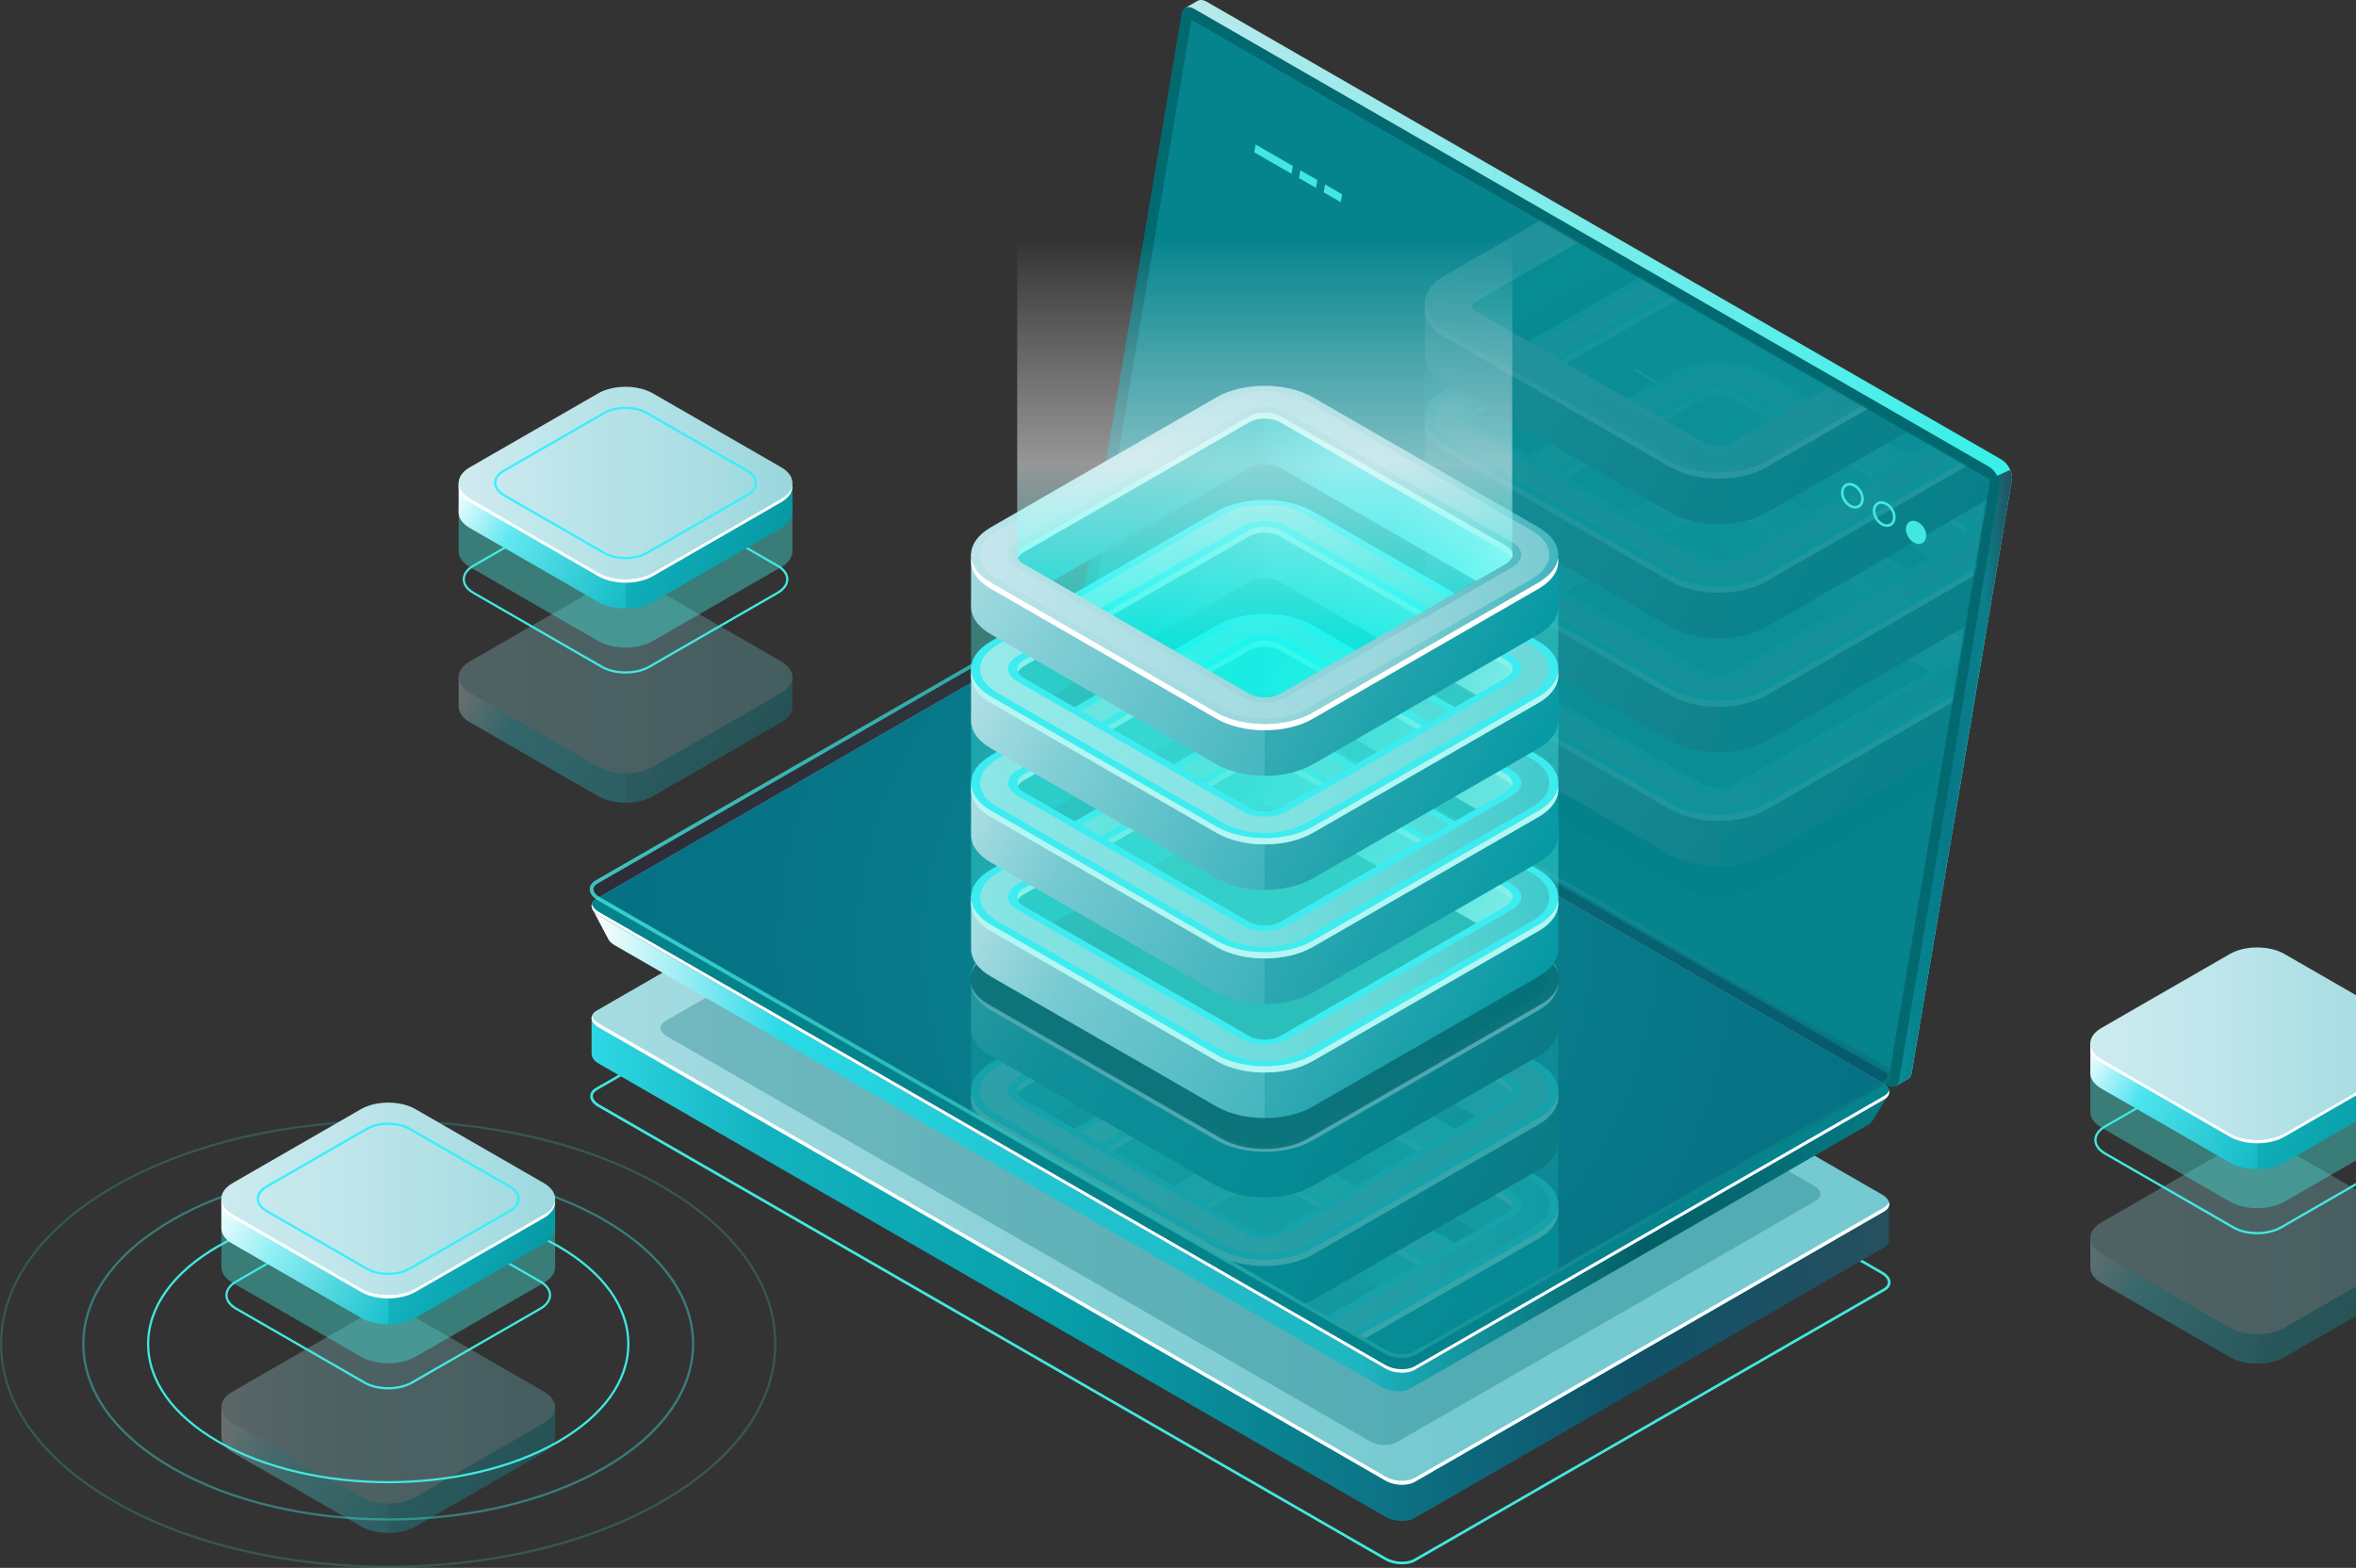 <svg width="900" height="599" viewBox="0 0 900 599" fill="none" xmlns="http://www.w3.org/2000/svg">
<rect x="0" y="0" width="900" height="599" fill="#333333" stroke="none"/>
<g clip-path="url(#clip0_224_5328)">
<g opacity="0.3">
<path d="M926 484.087V473.007L922.927 471.3C922.059 476.543 915.887 479.981 910.731 480.699L875.607 501.203L860.263 506.719L811.332 481.515L812.472 480.872C808.283 478.918 806.027 474.466 803.771 470.385L800.475 472.339L798.516 472.883V484.26C798.516 486.437 799.954 488.614 802.829 490.246L851.86 518.492C857.611 521.806 866.931 521.806 872.682 518.492L921.712 490.246C924.538 488.614 925.975 486.486 926.025 484.359C926 484.26 926 484.186 926 484.087Z" fill="url(#paint0_linear_224_5328)"/>
<path opacity="0.3" d="M910.731 480.699L875.606 501.203L862.271 506.001V520.99C866.038 520.99 869.806 520.174 872.681 518.516L921.712 490.271C924.538 488.638 925.975 486.511 926.025 484.384C926.025 484.285 926.025 484.186 926.025 484.087V473.006L923.224 471.448H922.926C921.935 476.593 915.837 479.981 910.731 480.699Z" fill="#068C96"/>
<path d="M851.835 507.238L802.805 478.992C797.054 475.678 797.054 470.311 802.805 466.996L851.835 438.75C857.586 435.436 866.906 435.436 872.657 438.75L921.687 466.996C927.438 470.311 927.438 475.678 921.687 478.992L872.657 507.238C866.931 510.552 857.586 510.552 851.835 507.238Z" fill="url(#paint1_linear_224_5328)"/>
<g opacity="0.3">
<path d="M851.835 507.238L802.805 478.992C797.054 475.678 797.054 470.311 802.805 466.996L851.835 438.75C857.586 435.436 866.906 435.436 872.657 438.75L921.687 466.996C927.438 470.311 927.438 475.678 921.687 478.992L872.657 507.238C866.931 510.552 857.586 510.552 851.835 507.238Z" fill="#068C96"/>
</g>
</g>
<path d="M862.246 471.547C858.899 471.547 855.553 470.805 853 469.346L803.97 441.1C801.416 439.641 800.028 437.662 800.028 435.535C800.028 433.408 801.441 431.429 803.97 429.97L853 401.724C858.081 398.781 866.385 398.781 871.492 401.724L920.522 429.97C923.075 431.429 924.463 433.408 924.463 435.535C924.463 437.662 923.05 439.641 920.522 441.1L871.492 469.346C868.939 470.805 865.592 471.547 862.246 471.547ZM862.246 400.339C859.048 400.339 855.875 401.032 853.446 402.441L804.416 430.687C802.135 431.998 800.896 433.705 800.896 435.51C800.896 437.316 802.135 439.022 804.416 440.333L853.446 468.579C858.305 471.374 866.212 471.374 871.07 468.579L920.101 440.333C922.356 439.022 923.621 437.316 923.621 435.51C923.621 433.705 922.381 431.998 920.101 430.687L871.07 402.441C868.641 401.056 865.443 400.339 862.246 400.339Z" fill="#42E8E0"/>
<path opacity="0.4" d="M926 424.677V407.932L922.926 406.226C922.059 411.469 915.887 414.907 910.731 415.624L875.606 436.129L860.263 441.644L811.331 416.441L812.472 415.798C808.282 413.844 806.027 409.392 803.771 405.311L800.474 407.265L798.516 407.809V424.85C798.516 427.027 799.954 429.203 802.829 430.836L851.86 459.082C857.61 462.396 866.931 462.396 872.681 459.082L921.712 430.836C924.538 429.203 925.975 427.076 926.025 424.949C926 424.875 926 424.776 926 424.677Z" fill="#42E8E0"/>
<path d="M926 409.787V398.707L922.926 397C922.059 402.244 915.887 405.682 910.731 406.399L875.606 426.903L860.263 432.419L811.331 407.215L812.472 406.572C808.282 404.618 806.027 400.166 803.771 396.085L800.474 398.039L798.516 398.583V409.961C798.516 412.137 799.954 414.314 802.829 415.946L851.86 444.192C857.61 447.506 866.931 447.506 872.681 444.192L921.712 415.946C924.538 414.314 925.975 412.187 926.025 410.059C926 409.985 926 409.886 926 409.787Z" fill="url(#paint2_linear_224_5328)"/>
<path opacity="0.3" d="M910.731 406.399L875.606 426.903L862.271 431.701V446.69C866.038 446.69 869.806 445.874 872.681 444.217L921.712 415.971C924.538 414.338 925.975 412.211 926.025 410.084C926.025 409.985 926.025 409.886 926.025 409.787V398.707L923.224 397.148H922.926C921.935 402.293 915.837 405.682 910.731 406.399Z" fill="#068C96"/>
<path d="M851.834 432.938L802.804 404.692C797.053 401.378 797.053 396.011 802.804 392.696L851.834 364.451C857.585 361.136 866.905 361.136 872.656 364.451L921.687 392.696C927.437 396.011 927.437 401.378 921.687 404.692L872.656 432.938C866.93 436.252 857.585 436.252 851.834 432.938Z" fill="url(#paint3_linear_224_5328)"/>
<path d="M921.687 404.692L872.657 432.938C866.906 436.252 857.586 436.252 851.835 432.938L802.804 404.692C800.226 403.208 798.814 401.328 798.541 399.375C798.194 401.774 799.632 404.222 802.804 406.053L851.835 434.298C857.586 437.613 866.906 437.613 872.657 434.298L921.687 406.053C924.86 404.222 926.273 401.749 925.95 399.375C925.678 401.328 924.265 403.233 921.687 404.692Z" fill="white"/>
<g opacity="0.3">
<path d="M212.06 548.741V537.66L208.986 535.954C208.119 541.197 201.947 544.635 196.791 545.353L161.666 565.857L146.323 571.372L97.391 546.169L98.532 545.526C94.343 543.572 92.087 539.12 89.831 535.039L86.534 536.993L84.576 537.537V548.914C84.576 551.091 86.014 553.267 88.889 554.9L137.92 583.146C143.67 586.46 152.991 586.46 158.741 583.146L207.772 554.9C210.598 553.267 212.035 551.14 212.085 549.013C212.06 548.939 212.06 548.84 212.06 548.741Z" fill="url(#paint4_linear_224_5328)"/>
<path opacity="0.3" d="M196.791 545.352L161.666 565.857L148.33 570.655V585.644C152.098 585.644 155.866 584.827 158.741 583.17L207.772 554.924C210.597 553.292 212.035 551.165 212.085 549.038C212.085 548.939 212.085 548.84 212.085 548.741V537.66L209.284 536.102H208.961C207.995 541.247 201.897 544.635 196.791 545.352Z" fill="#068C96"/>
<path d="M137.895 571.892L88.864 543.646C83.114 540.332 83.114 534.964 88.864 531.65L137.895 503.404C143.646 500.09 152.966 500.09 158.717 503.404L207.747 531.65C213.498 534.964 213.498 540.332 207.747 543.646L158.717 571.892C152.966 575.206 143.646 575.206 137.895 571.892Z" fill="url(#paint5_linear_224_5328)"/>
<g opacity="0.3">
<path d="M137.895 571.892L88.864 543.646C83.114 540.332 83.114 534.964 88.864 531.65L137.895 503.404C143.646 500.09 152.966 500.09 158.717 503.404L207.747 531.65C213.498 534.964 213.498 540.332 207.747 543.646L158.717 571.892C152.966 575.206 143.646 575.206 137.895 571.892Z" fill="#068C96"/>
</g>
</g>
<path opacity="0.4" d="M148.306 580.92C118.412 580.92 88.493 574.365 65.737 561.256C43.602 548.494 31.406 531.526 31.406 513.446C31.406 495.366 43.602 478.398 65.737 465.636C111.273 439.418 185.339 439.418 230.874 465.636C253.01 478.398 265.205 495.366 265.205 513.446C265.205 531.526 253.01 548.494 230.874 561.256C208.119 574.365 178.2 580.92 148.306 580.92ZM148.306 446.789C118.56 446.789 88.815 453.319 66.159 466.353C44.296 478.943 32.274 495.663 32.274 513.421C32.274 531.18 44.321 547.9 66.159 560.49C111.446 586.584 185.141 586.584 230.428 560.49C252.291 547.9 264.313 531.18 264.313 513.421C264.313 495.663 252.266 478.943 230.428 466.353C207.797 453.319 178.051 446.789 148.306 446.789Z" fill="#42E8E0"/>
<path opacity="0.2" d="M148.306 599C110.356 599 72.405 590.689 43.528 574.044C15.468 557.868 0 536.349 0 513.446C0 490.543 15.468 469 43.528 452.849C101.308 419.557 195.304 419.557 253.084 452.849C281.144 469.024 296.612 490.543 296.612 513.446C296.612 536.349 281.144 557.892 253.084 574.044C224.206 590.689 186.256 599 148.306 599ZM148.306 428.708C110.504 428.708 72.728 436.994 43.949 453.566C16.162 469.569 0.843 490.839 0.843 513.421C0.843 536.028 16.137 557.274 43.949 573.277C101.481 606.42 195.105 606.42 252.638 573.277C280.425 557.274 295.744 536.003 295.744 513.421C295.744 490.815 280.45 469.569 252.638 453.566C223.884 436.994 186.082 428.708 148.306 428.708Z" fill="#42E8E0"/>
<path d="M148.306 566.673C124.732 566.673 101.184 561.504 83.237 551.165C65.762 541.098 56.169 527.693 56.169 513.422C56.169 499.15 65.787 485.745 83.237 475.678C119.106 455.001 177.506 455.001 213.374 475.678C230.824 485.769 240.442 499.175 240.442 513.446C240.442 527.718 230.824 541.123 213.374 551.19C195.427 561.504 171.879 566.673 148.306 566.673ZM148.306 461.036C124.906 461.036 101.481 466.18 83.659 476.445C66.481 486.338 57.012 499.472 57.012 513.446C57.012 527.396 66.481 540.53 83.659 550.448C119.304 570.977 177.307 570.977 212.952 550.448C230.13 540.554 239.599 527.421 239.599 513.446C239.599 499.496 230.13 486.363 212.952 476.445C195.13 466.18 171.705 461.036 148.306 461.036Z" fill="#42E8E0"/>
<path d="M148.306 530.809C144.959 530.809 141.613 530.067 139.06 528.608L90.029 500.362C87.476 498.903 86.088 496.924 86.088 494.797C86.088 492.67 87.501 490.691 90.029 489.232L139.06 460.986C144.166 458.043 152.445 458.043 157.552 460.986L206.582 489.232C209.135 490.691 210.523 492.67 210.523 494.797C210.523 496.924 209.11 498.903 206.582 500.362L157.552 528.608C154.998 530.067 151.652 530.809 148.306 530.809ZM148.306 459.601C145.108 459.601 141.91 460.294 139.481 461.704L90.451 489.949C88.195 491.26 86.931 492.967 86.931 494.772C86.931 496.578 88.17 498.285 90.451 499.596L139.481 527.841C144.34 530.636 152.247 530.636 157.105 527.841L206.161 499.62C208.441 498.309 209.68 496.603 209.68 494.797C209.68 492.992 208.441 491.285 206.161 489.974L157.13 461.728C154.676 460.318 151.503 459.601 148.306 459.601Z" fill="#42E8E0"/>
<path opacity="0.4" d="M212.06 483.939V467.194L208.986 465.487C208.119 470.731 201.947 474.169 196.791 474.886L161.666 495.39L146.323 500.906L97.391 475.702L98.532 475.059C94.343 473.105 92.087 468.653 89.831 464.572L86.534 466.526L84.576 467.07V484.112C84.576 486.288 86.014 488.465 88.889 490.097L137.92 518.343C143.67 521.658 152.991 521.658 158.741 518.343L207.772 490.097C210.598 488.465 212.035 486.338 212.085 484.211C212.06 484.137 212.06 484.038 212.06 483.939Z" fill="#42E8E0"/>
<path d="M212.06 469.049V457.968L208.986 456.262C208.119 461.505 201.947 464.943 196.791 465.661L161.666 486.165L146.323 491.68L97.367 466.477L98.507 465.834C94.318 463.88 92.062 459.428 89.806 455.347L86.51 457.301L84.551 457.845V469.222C84.551 471.399 85.989 473.575 88.864 475.208L137.895 503.454C143.646 506.768 152.966 506.768 158.717 503.454L207.747 475.208C210.573 473.575 212.01 471.448 212.06 469.321C212.06 469.247 212.06 469.148 212.06 469.049Z" fill="url(#paint6_linear_224_5328)"/>
<path opacity="0.3" d="M196.791 465.661L161.666 486.165L148.331 490.963V505.952C152.098 505.952 155.866 505.135 158.741 503.478L207.772 475.232C210.598 473.6 212.035 471.473 212.085 469.346C212.085 469.247 212.085 469.148 212.085 469.049V457.968L209.284 456.41H208.962C207.995 461.555 201.897 464.943 196.791 465.661Z" fill="#068C96"/>
<path d="M137.895 492.225L88.864 463.979C83.113 460.665 83.113 455.297 88.864 451.983L137.895 423.737C143.645 420.423 152.966 420.423 158.716 423.737L207.747 451.983C213.497 455.297 213.497 460.665 207.747 463.979L158.716 492.225C152.966 495.514 143.645 495.514 137.895 492.225Z" fill="url(#paint7_linear_224_5328)"/>
<path d="M148.306 487.08C145.282 487.08 142.257 486.412 139.952 485.101L101.655 463.039C99.35 461.703 98.085 459.922 98.085 457.968C98.085 456.039 99.35 454.234 101.655 452.923L139.952 430.86C144.563 428.214 152.049 428.214 156.659 430.86L194.956 452.923C197.262 454.258 198.526 456.039 198.526 457.968C198.526 459.898 197.262 461.703 194.956 463.014L156.659 485.077C154.354 486.412 151.33 487.08 148.306 487.08ZM140.374 484.359C144.736 486.882 151.85 486.882 156.213 484.359L194.51 462.297C196.543 461.134 197.658 459.601 197.658 457.993C197.658 456.386 196.543 454.852 194.51 453.69L156.213 431.627C151.85 429.104 144.736 429.104 140.374 431.627L102.076 453.69C100.044 454.852 98.928 456.386 98.928 457.993C98.928 459.601 100.044 461.134 102.076 462.322L140.374 484.359Z" fill="#38EFFD"/>
<path d="M207.747 463.954L158.717 492.2C152.966 495.514 143.646 495.514 137.895 492.2L88.865 463.954C86.287 462.47 84.874 460.59 84.601 458.636C84.254 461.035 85.692 463.484 88.865 465.314L137.895 493.56C143.646 496.875 152.966 496.875 158.717 493.56L207.747 465.314C210.92 463.484 212.333 461.011 212.011 458.636C211.738 460.59 210.325 462.495 207.747 463.954Z" fill="white"/>
<g opacity="0.3">
<path d="M302.71 269.795V258.714L299.636 257.007C298.768 262.251 292.596 265.689 287.44 266.406L252.316 286.91L236.972 292.426L188.041 267.222L189.181 266.579C184.992 264.625 182.736 260.173 180.481 256.092L177.184 258.046L175.226 258.59V269.968C175.226 272.144 176.663 274.321 179.539 275.953L228.569 304.199C234.32 307.514 243.64 307.514 249.391 304.199L298.421 275.953C301.247 274.321 302.685 272.194 302.734 270.067C302.71 269.968 302.685 269.894 302.71 269.795Z" fill="url(#paint8_linear_224_5328)"/>
<path opacity="0.3" d="M287.44 266.381L252.316 286.886L238.98 291.684V306.697C242.747 306.697 246.515 305.881 249.391 304.224L298.421 275.978C301.247 274.346 302.685 272.219 302.734 270.091C302.734 269.993 302.734 269.894 302.734 269.795V258.714L299.933 257.156H299.636C298.644 262.3 292.546 265.689 287.44 266.381Z" fill="#068C96"/>
<path d="M228.544 292.945L179.514 264.7C173.763 261.385 173.763 256.018 179.514 252.704L228.544 224.458C234.295 221.144 243.615 221.144 249.366 224.458L298.396 252.704C304.147 256.018 304.147 261.385 298.396 264.7L249.366 292.945C243.615 296.26 234.27 296.26 228.544 292.945Z" fill="url(#paint9_linear_224_5328)"/>
<g opacity="0.3">
<path d="M228.544 292.945L179.514 264.7C173.763 261.385 173.763 256.018 179.514 252.704L228.544 224.458C234.295 221.144 243.615 221.144 249.366 224.458L298.396 252.704C304.147 256.018 304.147 261.385 298.396 264.7L249.366 292.945C243.615 296.26 234.27 296.26 228.544 292.945Z" fill="#068C96"/>
</g>
</g>
<path d="M238.955 257.329C235.608 257.329 232.262 256.587 229.709 255.128L180.679 226.882C178.125 225.423 176.737 223.444 176.737 221.317C176.737 219.19 178.15 217.211 180.679 215.752L229.709 187.506C234.815 184.563 243.094 184.563 248.201 187.506L297.231 215.752C299.784 217.211 301.172 219.19 301.172 221.317C301.172 223.444 299.759 225.423 297.231 226.882L248.201 255.128C245.648 256.612 242.301 257.329 238.955 257.329ZM230.13 254.386C234.989 257.181 242.896 257.181 247.755 254.386L296.785 226.14C299.065 224.829 300.305 223.123 300.305 221.317C300.305 219.512 299.065 217.805 296.785 216.494L247.755 188.248C242.896 185.453 234.989 185.453 230.13 188.248L181.1 216.494C178.819 217.805 177.58 219.512 177.58 221.317C177.58 223.123 178.819 224.829 181.1 226.14L230.13 254.386Z" fill="#42E8E0"/>
<path opacity="0.4" d="M302.709 210.484V193.739L299.635 192.032C298.768 197.276 292.596 200.714 287.44 201.431L252.315 221.935L236.972 227.451L188.016 202.247L189.156 201.604C184.967 199.65 182.711 195.198 180.455 191.117L177.159 193.071L175.2 193.615V210.657C175.2 212.833 176.638 215.01 179.514 216.642L228.544 244.913C234.295 248.227 243.615 248.227 249.366 244.913L298.396 216.667C301.222 215.035 302.66 212.908 302.709 210.78C302.709 210.657 302.684 210.583 302.709 210.484Z" fill="#42E8E0"/>
<path d="M302.709 195.594V184.513L299.635 182.807C298.768 188.05 292.596 191.488 287.44 192.206L252.315 212.71L236.972 218.225L188.016 193.022L189.156 192.379C184.967 190.425 182.711 185.973 180.455 181.892L177.159 183.846L175.2 184.39V195.767C175.2 197.944 176.638 200.12 179.514 201.753L228.544 229.999C234.295 233.313 243.615 233.313 249.366 229.999L298.396 201.753C301.222 200.12 302.66 197.993 302.709 195.866C302.709 195.767 302.684 195.693 302.709 195.594Z" fill="url(#paint10_linear_224_5328)"/>
<path opacity="0.3" d="M287.44 192.181L252.316 212.685L238.98 217.483V232.497C242.747 232.497 246.515 231.68 249.391 230.023L298.421 201.777C301.247 200.145 302.685 198.018 302.734 195.891C302.734 195.792 302.734 195.693 302.734 195.594V184.513L299.933 182.955H299.636C298.644 188.1 292.546 191.488 287.44 192.181Z" fill="#068C96"/>
<path d="M228.544 218.745L179.513 190.499C173.762 187.185 173.762 181.817 179.513 178.503L228.544 150.257C234.294 146.943 243.615 146.943 249.365 150.257L298.396 178.503C304.147 181.817 304.147 187.185 298.396 190.499L249.365 218.745C243.615 222.059 234.27 222.059 228.544 218.745Z" fill="url(#paint11_linear_224_5328)"/>
<path d="M238.955 213.625C235.931 213.625 232.907 212.957 230.601 211.646L192.304 189.584C189.999 188.248 188.735 186.467 188.735 184.513C188.735 182.584 189.999 180.779 192.304 179.468L230.601 157.405C235.212 154.759 242.698 154.759 247.308 157.405L285.606 179.468C287.911 180.803 289.175 182.584 289.175 184.513C289.175 186.443 287.911 188.248 285.606 189.559L247.308 211.621C245.003 212.957 241.979 213.625 238.955 213.625ZM238.955 156.243C236.079 156.243 233.229 156.861 231.047 158.123L192.75 180.185C190.718 181.347 189.602 182.881 189.602 184.489C189.602 186.096 190.718 187.63 192.75 188.817L231.047 210.879C235.41 213.402 242.524 213.402 246.887 210.879L285.184 188.817C287.217 187.655 288.332 186.121 288.332 184.513C288.332 182.906 287.217 181.372 285.184 180.21L246.887 158.147C244.681 156.861 241.83 156.243 238.955 156.243Z" fill="#38EFFD"/>
<path d="M298.396 190.499L249.366 218.745C243.615 222.059 234.295 222.059 228.544 218.745L179.514 190.499C176.936 189.015 175.523 187.135 175.25 185.181C174.903 187.58 176.341 190.029 179.514 191.859L228.544 220.13C234.295 223.444 243.615 223.444 249.366 220.13L298.396 191.884C301.569 190.054 302.982 187.58 302.66 185.206C302.387 187.135 300.949 189.015 298.396 190.499Z" fill="white"/>
<path d="M535.591 597.64C533.311 597.64 530.906 597.096 529.047 596.007L228.445 422.847C226.561 421.759 225.47 420.275 225.47 418.791C225.47 417.529 226.239 416.367 227.652 415.575L407.017 312.238C409.991 310.531 415.222 310.729 418.642 312.708L719.22 485.868C721.104 486.957 722.194 488.441 722.194 489.925C722.194 491.186 721.426 492.349 720.013 493.14L540.648 596.477C539.31 597.244 537.5 597.64 535.591 597.64ZM228.966 421.957L529.543 595.117C532.691 596.923 537.45 597.145 540.152 595.587L719.517 492.25C720.583 491.631 721.178 490.79 721.178 489.9C721.178 488.787 720.286 487.624 718.699 486.709L418.122 313.549C414.974 311.743 410.214 311.545 407.512 313.079L228.148 416.416C227.082 417.035 226.487 417.875 226.487 418.766C226.512 419.904 227.404 421.066 228.966 421.957Z" fill="#42E8E0"/>
<path d="M721.699 459.972L705.14 457.597L418.394 292.401C415.098 290.497 410.115 290.299 407.289 291.931L236.501 390.322L225.991 388.813V402.738H226.016C226.041 403.975 226.933 405.286 228.693 406.325L529.27 579.485C532.567 581.389 537.55 581.587 540.375 579.955L719.74 476.618C721.054 475.851 721.649 474.837 721.624 473.798H721.649V459.972H721.699Z" fill="url(#paint12_linear_224_5328)"/>
<path d="M228.717 392.499L529.295 565.659C532.592 567.564 537.574 567.761 540.4 566.129L719.765 462.792C722.615 461.159 722.268 458.29 718.971 456.386L418.394 283.201C415.097 281.296 410.115 281.098 407.289 282.731L227.924 386.093C225.073 387.725 225.42 390.594 228.717 392.499Z" fill="url(#paint13_linear_224_5328)"/>
<path opacity="0.3" d="M254.745 395.887L523.421 550.67C526.37 552.352 530.807 552.55 533.36 551.091L693.688 458.735C696.241 457.276 695.919 454.704 692.969 453.022L424.294 298.238C421.344 296.557 416.907 296.359 414.354 297.818L254.026 390.173C251.473 391.633 251.795 394.18 254.745 395.887Z" fill="#036971"/>
<path d="M719.79 461.283L540.425 564.62C537.574 566.253 532.592 566.055 529.32 564.15L228.718 390.99C227.28 390.149 226.437 389.135 226.14 388.121C225.693 389.58 226.561 391.237 228.718 392.498L529.295 565.659C532.592 567.563 537.574 567.761 540.4 566.129L719.765 462.792C721.376 461.876 721.922 460.566 721.55 459.255C721.327 459.997 720.757 460.714 719.79 461.283Z" fill="white"/>
<path d="M417.849 229.232L455.848 4.279L452.8 2.993L457.385 0.371V0.396C458.278 -0.198 459.542 -0.148 460.93 0.643L764.606 175.584C767.11 177.019 768.993 180.704 768.547 183.277L730.25 410.01C730.052 411.197 729.457 411.964 728.639 412.31L724.152 414.907L723.384 410.727L723.632 410.802L421.79 236.924C419.311 235.489 417.427 231.804 417.849 229.232Z" fill="url(#paint14_linear_224_5328)"/>
<path d="M762.896 181.743L767.878 179.542C768.448 180.828 768.721 182.164 768.523 183.302L730.225 410.035C730.027 411.222 729.432 411.989 728.614 412.335L724.127 414.932L723.359 410.752L723.607 410.827L708.338 402.021L762.896 181.743Z" fill="url(#paint15_linear_224_5328)"/>
<path d="M417.031 239.645L720.707 414.586C723.062 415.946 725.069 415.155 725.466 412.731L763.763 185.997C764.209 183.425 762.326 179.74 759.822 178.305L456.146 3.364C453.791 2.004 451.783 2.795 451.387 5.219L413.089 231.953C412.668 234.525 414.552 238.21 417.031 239.645Z" fill="#036971"/>
<g opacity="0.51">
<path d="M455.13 7.593L760.243 183.277L721.698 410.579L416.808 235.019L455.13 7.593Z" fill="#079EA9"/>
</g>
<path d="M226.14 346.989L242.723 355.621L408.901 259.877C411.677 258.269 416.535 258.467 419.758 260.322L706.355 425.444C709.106 423.911 721.599 417.925 721.599 417.925L715.526 427.769L715.501 427.745C715.254 428.437 714.708 429.105 713.816 429.624L538.789 530.439C536.013 532.046 531.154 531.849 527.932 529.994L234.667 361.038C233.353 360.271 232.535 359.356 232.213 358.416L232.188 358.441L226.14 346.989Z" fill="url(#paint16_linear_224_5328)"/>
<path d="M228.718 349.71L529.295 522.87C532.592 524.775 537.574 524.973 540.4 523.34L719.765 420.003C722.616 418.37 722.269 415.501 718.972 413.597L418.394 240.436C415.097 238.532 410.115 238.334 407.289 239.966L227.924 343.304C225.074 344.936 225.421 347.805 228.718 349.71Z" fill="url(#paint17_linear_224_5328)"/>
<path d="M228.718 349.71L529.295 522.87C532.592 524.775 537.574 524.973 540.4 523.34L719.765 420.003C722.616 418.37 722.269 415.501 718.972 413.597L418.394 240.436C415.097 238.532 410.115 238.334 407.289 239.966L227.924 343.304C225.074 344.936 225.421 347.805 228.718 349.71Z" fill="#036971"/>
<path opacity="0.51" d="M228.718 349.71L529.295 522.87C532.592 524.775 537.574 524.973 540.4 523.34L719.765 420.003C722.616 418.37 722.269 415.501 718.972 413.597L418.394 240.436C415.097 238.532 410.115 238.334 407.289 239.966L227.924 343.304C225.074 344.936 225.421 347.805 228.718 349.71Z" fill="#079EA9"/>
<g opacity="0.3">
<path opacity="0.5" d="M228.718 343.328L529.295 516.489C532.592 518.393 537.574 518.591 540.4 516.959L719.765 413.622C722.616 411.989 722.269 409.12 718.972 407.215L418.394 234.055C415.097 232.151 410.115 231.953 407.289 233.585L227.924 336.922C225.074 338.58 225.421 341.449 228.718 343.328Z" fill="url(#paint18_radial_224_5328)"/>
<mask id="mask0_224_5328" style="mask-type:luminance" maskUnits="userSpaceOnUse" x="225" y="232" width="497" height="287">
<path d="M228.718 343.328L529.295 516.489C532.592 518.393 537.574 518.591 540.4 516.959L719.765 413.622C722.616 411.989 722.269 409.12 718.972 407.215L418.394 234.055C415.097 232.151 410.115 231.953 407.289 233.585L227.924 336.922C225.074 338.58 225.421 341.449 228.718 343.328Z" fill="white"/>
</mask>
<g mask="url(#mask0_224_5328)">
<path d="M595.28 523.291V503.776L589.877 500.783C588.34 509.984 577.483 516.044 568.41 517.305L506.589 553.367L479.62 563.087L393.507 518.74L395.49 517.602C388.128 514.164 384.162 506.323 380.196 499.175L374.396 502.613L370.95 503.578V523.587C370.95 527.421 373.479 531.23 378.535 534.149L464.797 583.839C474.886 589.651 491.345 589.651 501.433 583.839L587.695 534.149C592.653 531.28 595.181 527.545 595.28 523.785C595.28 523.612 595.28 523.439 595.28 523.291Z" fill="url(#paint19_linear_224_5328)"/>
<path opacity="0.3" d="M568.41 517.305L506.589 553.367L483.115 561.826V588.192C489.758 588.192 496.377 586.732 501.433 583.839L587.695 534.149C592.653 531.28 595.181 527.545 595.28 523.785C595.28 523.612 595.28 523.439 595.28 523.291V503.776L590.348 501.03H589.827C588.141 510.108 577.408 516.068 568.41 517.305Z" fill="#079EA9"/>
<path d="M395.49 517.627L477.241 470.534C480.463 468.679 485.743 468.679 488.965 470.534L569.278 516.811L568.385 517.33C577.458 516.069 588.315 510.009 589.852 500.808L499.698 450.772L473.473 443.846L452.106 456.361L380.146 499.175C384.187 506.348 388.128 514.189 395.49 517.627Z" fill="url(#paint20_linear_224_5328)"/>
<path opacity="0.3" d="M483.115 446.369L473.498 443.821L452.131 456.337L380.171 499.15C384.162 506.299 388.128 514.164 395.465 517.577L477.216 470.484C478.827 469.544 480.959 469.074 483.091 469.099V446.369H483.115Z" fill="#079EA9"/>
<path d="M464.797 564.027L378.535 514.337C368.422 508.525 368.422 499.052 378.535 493.239L464.797 443.549C474.886 437.737 491.345 437.737 501.433 443.549L587.695 493.239C597.784 499.052 597.784 508.525 587.695 514.337L501.433 564.027C491.345 569.864 474.91 569.864 464.797 564.027ZM488.99 450.697C485.768 448.842 480.488 448.842 477.265 450.697L391.004 500.387C387.781 502.242 387.781 505.284 391.004 507.139L477.265 556.829C480.488 558.684 485.768 558.684 488.99 556.829L575.252 507.139C578.474 505.284 578.474 502.242 575.252 500.387L488.99 450.697Z" fill="#38EFFD"/>
<path d="M575.252 500.412L488.99 450.722C485.767 448.867 480.488 448.867 477.265 450.722L391.004 500.412C388.847 501.648 388.128 503.405 388.847 505.012C389.219 504.221 389.913 503.479 391.004 502.836L477.265 453.146C480.488 451.291 485.767 451.291 488.99 453.146L575.252 502.836C576.318 503.454 577.036 504.196 577.408 504.988C578.127 503.405 577.408 501.648 575.252 500.412Z" fill="white"/>
<path d="M587.695 514.337L501.433 564.027C491.345 569.839 474.886 569.839 464.797 564.027L378.535 514.337C374.024 511.74 371.52 508.401 371.049 504.987C370.454 509.192 372.958 513.545 378.535 516.761L464.797 566.45C474.886 572.263 491.345 572.263 501.433 566.45L587.695 516.761C593.272 513.545 595.776 509.217 595.181 504.987C594.71 508.401 592.207 511.74 587.695 514.337Z" fill="white"/>
<path d="M467.226 562.642L380.964 512.952C372.214 507.906 372.214 499.695 380.964 494.649L467.226 444.959C475.976 439.913 490.229 439.913 498.979 444.959L585.241 494.649C593.991 499.695 593.991 507.906 585.241 512.952L498.979 562.642C490.254 567.688 476.001 567.688 467.226 562.642ZM491.419 449.312C486.833 446.666 479.397 446.666 474.811 449.312L388.55 499.002C383.964 501.649 383.964 505.928 388.55 508.574L474.811 558.264C479.397 560.911 486.833 560.911 491.419 558.264L577.681 508.574C582.267 505.928 582.267 501.649 577.681 499.002L491.419 449.312Z" fill="url(#paint21_linear_224_5328)"/>
<path opacity="0.4" d="M488.99 450.697C485.767 448.842 480.488 448.842 477.265 450.697L391.003 500.387C387.781 502.242 387.781 505.285 391.003 507.14L477.265 556.83C480.488 558.685 485.767 558.685 488.99 556.83L575.252 507.14C578.474 505.285 578.474 502.242 575.252 500.387L488.99 450.697Z" fill="#42E8E0"/>
<path opacity="0.4" d="M595.28 505.903V476.42L589.877 473.428C588.34 482.628 577.483 488.688 568.41 489.95L506.589 526.011L479.62 535.732L393.507 491.384L395.49 490.246C388.128 486.808 384.162 478.968 380.196 471.82L374.396 475.258L370.95 476.222V506.2C370.95 510.033 373.479 513.842 378.535 516.761L464.797 566.451C474.886 572.263 491.345 572.263 501.433 566.451L587.695 516.761C592.653 513.892 595.181 510.157 595.28 506.398C595.28 506.224 595.28 506.076 595.28 505.903Z" fill="#42E8E0"/>
<path d="M595.28 479.71V460.195L589.877 457.202C588.34 466.403 577.483 472.463 568.41 473.725L506.589 509.786L479.62 519.507L393.507 475.159L395.49 474.021C388.128 470.583 384.162 462.743 380.196 455.595L374.396 459.033L370.95 459.997V480.007C370.95 483.841 373.479 487.65 378.535 490.568L464.797 540.258C474.886 546.07 491.345 546.07 501.433 540.258L587.695 490.568C592.653 487.699 595.181 483.964 595.28 480.205C595.28 480.032 595.28 479.858 595.28 479.71Z" fill="url(#paint22_linear_224_5328)"/>
<path opacity="0.3" d="M568.41 473.724L506.589 509.786L483.115 518.245V544.611C489.758 544.611 496.377 543.152 501.433 540.258L587.695 490.568C592.653 487.699 595.181 483.964 595.28 480.205C595.28 480.032 595.28 479.858 595.28 479.71V460.195L590.348 457.45H589.827C588.141 466.502 577.408 472.488 568.41 473.724Z" fill="#079EA9"/>
<path d="M395.49 474.021L477.241 426.928C480.463 425.073 485.743 425.073 488.965 426.928L569.278 473.205L568.385 473.724C577.458 472.463 588.315 466.403 589.852 457.202L499.698 407.166L473.473 400.241L452.106 412.756L380.146 455.57C384.187 462.743 388.128 470.608 395.49 474.021Z" fill="url(#paint23_linear_224_5328)"/>
<path opacity="0.3" d="M483.115 402.788L473.498 400.241L452.131 412.756L380.171 455.57C384.162 462.718 388.128 470.583 395.465 473.997L477.216 426.904C478.827 425.964 480.959 425.494 483.091 425.518V402.788H483.115Z" fill="#079EA9"/>
<path d="M464.797 520.446L378.535 470.756C368.422 464.944 368.422 455.471 378.535 449.659L464.797 399.969C474.886 394.156 491.345 394.156 501.433 399.969L587.695 449.659C597.784 455.471 597.784 464.944 587.695 470.756L501.433 520.446C491.345 526.259 474.91 526.259 464.797 520.446ZM488.99 407.117C485.768 405.262 480.488 405.262 477.265 407.117L391.004 456.807C387.781 458.662 387.781 461.704 391.004 463.559L477.265 513.249C480.488 515.104 485.768 515.104 488.99 513.249L575.252 463.559C578.474 461.704 578.474 458.662 575.252 456.807L488.99 407.117Z" fill="#38EFFD"/>
<path d="M575.252 456.807L488.99 407.117C485.767 405.262 480.488 405.262 477.265 407.117L391.004 456.807C388.847 458.043 388.128 459.8 388.847 461.407C389.219 460.616 389.913 459.874 391.004 459.231L477.265 409.541C480.488 407.686 485.767 407.686 488.99 409.541L575.252 459.231C576.318 459.849 577.036 460.591 577.408 461.382C578.127 459.824 577.408 458.068 575.252 456.807Z" fill="white"/>
<path d="M587.695 470.757L501.433 520.446C491.345 526.259 474.886 526.259 464.797 520.446L378.535 470.757C374.024 468.16 371.52 464.82 371.049 461.407C370.454 465.612 372.958 469.965 378.535 473.18L464.797 522.87C474.886 528.683 491.345 528.683 501.433 522.87L587.695 473.18C593.272 469.965 595.776 465.637 595.181 461.407C594.71 464.82 592.207 468.16 587.695 470.757Z" fill="white"/>
<path d="M467.226 519.036L380.964 469.346C372.214 464.301 372.214 456.089 380.964 451.044L467.226 401.354C475.976 396.308 490.229 396.308 498.979 401.354L585.241 451.044C593.991 456.089 593.991 464.301 585.241 469.346L498.979 519.036C490.254 524.082 476.001 524.082 467.226 519.036ZM491.419 405.707C486.833 403.06 479.397 403.06 474.811 405.707L388.55 455.397C383.964 458.043 383.964 462.322 388.55 464.969L474.811 514.659C479.397 517.305 486.833 517.305 491.419 514.659L577.681 464.969C582.267 462.322 582.267 458.043 577.681 455.397L491.419 405.707Z" fill="url(#paint24_linear_224_5328)"/>
<path opacity="0.4" d="M488.99 407.117C485.767 405.262 480.488 405.262 477.265 407.117L391.003 456.807C387.781 458.662 387.781 461.704 391.003 463.559L477.265 513.249C480.488 515.104 485.767 515.104 488.99 513.249L575.252 463.559C578.474 461.704 578.474 458.662 575.252 456.807L488.99 407.117Z" fill="#42E8E0"/>
<path opacity="0.4" d="M595.28 462.322V432.839L589.877 429.846C588.34 439.047 577.483 445.107 568.41 446.369L506.589 482.43L479.62 492.151L393.507 447.803L395.49 446.665C388.128 443.227 384.162 435.387 380.196 428.239L374.396 431.677L370.95 432.641V462.619C370.95 466.452 373.479 470.261 378.535 473.18L464.797 522.87C474.886 528.682 491.345 528.682 501.433 522.87L587.695 473.18C592.653 470.311 595.181 466.576 595.28 462.816C595.28 462.643 595.28 462.47 595.28 462.322Z" fill="#42E8E0"/>
<path d="M595.28 436.104V416.589L589.877 413.596C588.34 422.797 577.483 428.857 568.41 430.119L506.589 466.18L479.62 475.901L393.507 431.553L395.49 430.415C388.128 426.977 384.162 419.137 380.196 411.989L374.396 415.427L370.95 416.391V436.401C370.95 440.235 373.479 444.044 378.535 446.962L464.797 496.652C474.886 502.465 491.345 502.465 501.433 496.652L587.695 446.962C592.653 444.093 595.181 440.358 595.28 436.599C595.28 436.45 595.28 436.277 595.28 436.104Z" fill="url(#paint25_linear_224_5328)"/>
<path opacity="0.3" d="M568.41 430.143L506.589 466.205L483.115 474.664V501.03C489.758 501.03 496.377 499.571 501.433 496.677L587.695 446.987C592.653 444.118 595.181 440.383 595.28 436.624C595.28 436.45 595.28 436.277 595.28 436.129V416.614L590.348 413.869H589.827C588.141 422.921 577.408 428.882 568.41 430.143Z" fill="#079EA9"/>
<path d="M395.49 430.44L477.241 383.347C480.463 381.492 485.743 381.492 488.965 383.347L569.278 429.624L568.386 430.143C577.458 428.882 588.315 422.822 589.852 413.621L499.723 363.585L473.498 356.66L452.131 369.175L380.171 411.989C384.187 419.162 388.128 427.002 395.49 430.44Z" fill="url(#paint26_linear_224_5328)"/>
<path opacity="0.3" d="M483.115 359.207L473.498 356.66L452.131 369.175L380.171 411.989C384.162 419.137 388.128 427.002 395.465 430.415L477.216 383.323C478.827 382.383 480.959 381.913 483.091 381.937V359.207H483.115Z" fill="#079EA9"/>
<path d="M464.797 476.865L378.535 427.175C368.422 421.363 368.422 411.89 378.535 406.078L464.797 356.388C474.886 350.575 491.345 350.575 501.433 356.388L587.695 406.078C597.784 411.89 597.784 421.363 587.695 427.175L501.433 476.865C491.345 482.678 474.91 482.678 464.797 476.865ZM488.99 363.536C485.768 361.681 480.488 361.681 477.265 363.536L391.004 413.226C387.781 415.081 387.781 418.123 391.004 419.978L477.265 469.668C480.488 471.523 485.768 471.523 488.99 469.668L575.252 419.978C578.474 418.123 578.474 415.081 575.252 413.226L488.99 363.536Z" fill="#38EFFD"/>
<path d="M575.252 413.226L488.99 363.536C485.767 361.681 480.488 361.681 477.265 363.536L391.004 413.226C388.847 414.462 388.128 416.219 388.847 417.826C389.219 417.035 389.913 416.293 391.004 415.65L477.265 365.96C480.488 364.105 485.767 364.105 488.99 365.96L575.252 415.65C576.318 416.268 577.036 417.01 577.408 417.801C578.127 416.243 577.408 414.462 575.252 413.226Z" fill="white"/>
<path d="M587.695 427.176L501.433 476.865C491.345 482.678 474.886 482.678 464.797 476.865L378.535 427.176C374.024 424.578 371.52 421.239 371.049 417.826C370.454 422.031 372.958 426.384 378.535 429.599L464.797 479.289C474.886 485.102 491.345 485.102 501.433 479.289L587.695 429.599C593.272 426.384 595.776 422.056 595.181 417.826C594.71 421.239 592.207 424.554 587.695 427.176Z" fill="white"/>
<path d="M467.226 475.455L380.964 425.765C372.214 420.72 372.214 412.508 380.964 407.463L467.226 357.773C475.976 352.727 490.229 352.727 498.979 357.773L585.241 407.463C593.991 412.508 593.991 420.72 585.241 425.765L498.979 475.455C490.254 480.501 476.001 480.501 467.226 475.455ZM491.419 362.126C486.833 359.479 479.397 359.479 474.811 362.126L388.55 411.816C383.964 414.462 383.964 418.741 388.55 421.388L474.811 471.077C479.397 473.724 486.833 473.724 491.419 471.077L577.681 421.388C582.267 418.741 582.267 414.462 577.681 411.816L491.419 362.126Z" fill="url(#paint27_linear_224_5328)"/>
<path opacity="0.4" d="M488.99 363.536C485.767 361.681 480.488 361.681 477.265 363.536L391.003 413.226C387.781 415.081 387.781 418.123 391.003 419.978L477.265 469.668C480.488 471.523 485.767 471.523 488.99 469.668L575.252 419.978C578.474 418.123 578.474 415.081 575.252 413.226L488.99 363.536Z" fill="#42E8E0"/>
<path opacity="0.4" d="M595.28 418.717V389.234L589.877 386.242C588.34 395.442 577.483 401.502 568.41 402.764L506.589 438.825L479.62 448.546L393.507 404.198L395.49 403.06C388.128 399.622 384.162 391.782 380.196 384.634L374.396 388.072L370.95 389.036V419.014C370.95 422.847 373.479 426.656 378.535 429.575L464.797 479.265C474.886 485.077 491.345 485.077 501.433 479.265L587.695 429.575C592.653 426.706 595.181 422.971 595.28 419.211C595.28 419.063 595.28 418.89 595.28 418.717Z" fill="#42E8E0"/>
<path d="M595.28 392.524V373.009L589.877 370.016C588.34 379.217 577.483 385.277 568.41 386.538L506.589 422.6L479.62 432.32L393.507 387.973L395.49 386.835C388.128 383.397 384.162 375.556 380.196 368.408L374.396 371.846L370.95 372.811V392.82C370.95 396.654 373.479 400.463 378.535 403.382L464.797 453.072C474.886 458.884 491.345 458.884 501.433 453.072L587.695 403.382C592.653 400.513 595.181 396.778 595.28 393.018C595.28 392.87 595.28 392.697 595.28 392.524Z" fill="url(#paint28_linear_224_5328)"/>
<path opacity="0.3" d="M568.41 386.563L506.589 422.625L483.115 431.083V457.45C489.758 457.45 496.377 455.99 501.433 453.096L587.695 403.406C592.653 400.537 595.181 396.803 595.28 393.043C595.28 392.87 595.28 392.697 595.28 392.548V373.034L590.348 370.288H589.827C588.141 379.341 577.408 385.301 568.41 386.563Z" fill="#079EA9"/>
<path d="M395.49 386.86L477.241 339.767C480.463 337.912 485.743 337.912 488.965 339.767L569.278 386.043L568.385 386.563C577.458 385.301 588.315 379.242 589.852 370.041L499.698 320.005L473.473 313.079L452.106 325.594L380.146 368.408C384.187 375.581 388.128 383.422 395.49 386.86Z" fill="url(#paint29_linear_224_5328)"/>
<path opacity="0.3" d="M483.115 315.627L473.498 313.079L452.131 325.594L380.171 368.408C384.162 375.556 388.128 383.422 395.465 386.835L477.216 339.742C478.827 338.802 480.959 338.332 483.091 338.357V315.627H483.115Z" fill="#079EA9"/>
<path d="M464.797 433.285L378.535 383.595C368.422 377.782 368.422 368.309 378.535 362.497L464.797 312.807C474.886 306.995 491.345 306.995 501.433 312.807L587.695 362.497C597.784 368.309 597.784 377.782 587.695 383.595L501.433 433.285C491.345 439.097 474.91 439.097 464.797 433.285ZM488.99 319.955C485.768 318.1 480.488 318.1 477.265 319.955L391.004 369.645C387.781 371.5 387.781 374.542 391.004 376.397L477.265 426.087C480.488 427.942 485.768 427.942 488.99 426.087L575.252 376.397C578.474 374.542 578.474 371.5 575.252 369.645L488.99 319.955Z" fill="url(#paint30_linear_224_5328)"/>
<path d="M575.252 369.645L488.99 319.955C485.767 318.1 480.488 318.1 477.265 319.955L391.004 369.645C388.847 370.882 388.128 372.638 388.847 374.246C389.219 373.454 389.913 372.712 391.004 372.069L477.265 322.379C480.488 320.524 485.767 320.524 488.99 322.379L575.252 372.069C576.318 372.687 577.036 373.429 577.408 374.221C578.127 372.663 577.408 370.882 575.252 369.645Z" fill="white"/>
<path d="M587.695 383.57L501.433 433.26C491.345 439.072 474.886 439.072 464.797 433.26L378.535 383.57C374.024 380.973 371.52 377.634 371.049 374.221C370.454 378.425 372.958 382.779 378.535 385.994L464.797 435.684C474.886 441.496 491.345 441.496 501.433 435.684L587.695 385.994C593.272 382.779 595.776 378.45 595.181 374.221C594.71 377.659 592.207 380.973 587.695 383.57Z" fill="white"/>
<path d="M467.226 431.875L380.964 382.185C372.214 377.139 372.214 368.928 380.964 363.882L467.226 314.192C475.976 309.146 490.229 309.146 498.979 314.192L585.241 363.882C593.991 368.928 593.991 377.139 585.241 382.185L498.979 431.875C490.254 436.92 476.001 436.92 467.226 431.875ZM491.419 318.545C486.833 315.899 479.397 315.899 474.811 318.545L388.55 368.235C383.964 370.882 383.964 375.16 388.55 377.807L474.811 427.497C479.397 430.143 486.833 430.143 491.419 427.497L577.681 377.807C582.267 375.16 582.267 370.882 577.681 368.235L491.419 318.545Z" fill="url(#paint31_linear_224_5328)"/>
<path opacity="0.4" d="M488.99 319.955C485.767 318.1 480.488 318.1 477.265 319.955L391.003 369.645C387.781 371.5 387.781 374.542 391.003 376.397L477.265 426.087C480.488 427.942 485.767 427.942 488.99 426.087L575.252 376.397C578.474 374.542 578.474 371.5 575.252 369.645L488.99 319.955Z" fill="#42E8E0"/>
</g>
</g>
<path opacity="0.8" d="M535.566 518.789C533.261 518.789 530.857 518.22 528.923 517.107L228.346 343.947C226.387 342.809 225.272 341.275 225.272 339.717C225.272 338.382 226.09 337.17 227.552 336.329L406.917 232.991C410.016 231.211 415.197 231.408 418.741 233.461L719.319 406.622C721.277 407.759 722.392 409.293 722.392 410.851C722.392 412.187 721.574 413.399 720.112 414.24L540.747 517.577C539.359 518.393 537.5 518.789 535.566 518.789ZM229.065 342.71L529.642 515.87C532.741 517.651 537.401 517.849 540.053 516.34L719.418 413.003C720.137 412.583 720.979 411.89 720.979 410.826C720.979 409.788 720.112 408.675 718.6 407.809L418.047 234.673C414.949 232.892 410.289 232.695 407.636 234.203L228.271 337.541C227.552 337.961 226.71 338.654 226.71 339.717C226.71 340.756 227.552 341.844 229.065 342.71Z" fill="url(#paint32_linear_224_5328)"/>
<path d="M228.718 348.374L529.295 521.534C532.592 523.439 537.574 523.637 540.4 522.004L719.765 418.667C720.756 418.098 721.351 417.356 721.574 416.565C721.897 417.826 721.327 419.112 719.765 420.003L540.4 523.34C537.549 524.972 532.567 524.774 529.295 522.87L228.718 349.709C226.586 348.473 225.718 346.84 226.115 345.406C226.363 346.445 227.23 347.508 228.718 348.374Z" fill="white"/>
<g opacity="0.15">
<mask id="mask1_224_5328" style="mask-type:luminance" maskUnits="userSpaceOnUse" x="416" y="7" width="345" height="404">
<path d="M760.243 183.277L455.13 7.593L416.808 235.019L721.698 410.579L760.243 183.277Z" fill="white"/>
</mask>
<g mask="url(#mask1_224_5328)">
<path d="M416.659 238.185L433.242 246.817L599.42 151.073C602.196 149.466 607.054 149.664 610.277 151.519L896.874 316.641C899.626 315.107 912.119 309.097 912.119 309.097L906.046 318.941L906.021 318.916C905.773 319.609 905.228 320.276 904.335 320.796L729.308 421.61C726.532 423.218 721.674 423.02 718.451 421.165L425.161 252.209C423.847 251.443 423.029 250.528 422.707 249.588L422.682 249.612L416.659 238.185Z" fill="url(#paint33_linear_224_5328)"/>
<path d="M419.237 240.906L719.814 414.066C723.111 415.971 728.094 416.169 730.919 414.536L910.284 311.199C913.135 309.567 912.788 306.698 909.491 304.793L608.913 131.633C605.617 129.728 600.634 129.53 597.809 131.163L418.419 234.5C415.568 236.157 415.94 239.002 419.237 240.906Z" fill="url(#paint34_linear_224_5328)"/>
<path d="M419.237 240.906L719.814 414.066C723.111 415.971 728.094 416.169 730.919 414.536L910.284 311.199C913.135 309.567 912.788 306.698 909.491 304.793L608.913 131.633C605.617 129.728 600.634 129.53 597.809 131.163L418.419 234.5C415.568 236.157 415.94 239.002 419.237 240.906Z" fill="#036971"/>
<path opacity="0.51" d="M419.237 240.906L719.814 414.066C723.111 415.971 728.094 416.169 730.919 414.536L910.284 311.199C913.135 309.567 912.788 306.698 909.491 304.793L608.913 131.633C605.617 129.728 600.634 129.53 597.809 131.163L418.419 234.5C415.568 236.157 415.94 239.002 419.237 240.906Z" fill="#079EA9"/>
<path d="M909.491 304.793L608.913 131.633C606.806 130.421 603.981 129.901 601.477 130.124C603.336 130.272 605.195 130.767 606.683 131.633L907.26 304.793C910.557 306.698 910.904 309.567 908.053 311.199L728.688 414.536C727.672 415.13 726.383 415.452 724.995 415.575C727.176 415.748 729.358 415.427 730.894 414.536L910.259 311.199C913.16 309.567 912.788 306.698 909.491 304.793Z" fill="white"/>
</g>
<mask id="mask2_224_5328" style="mask-type:luminance" maskUnits="userSpaceOnUse" x="416" y="7" width="345" height="404">
<path d="M760.243 183.277L455.13 7.593L416.808 235.019L721.698 410.579L760.243 183.277Z" fill="white"/>
</mask>
<g mask="url(#mask2_224_5328)">
<path opacity="0.4" d="M640.741 338.95L554.479 289.261C545.729 284.215 545.729 276.003 554.479 270.958L640.741 221.268C649.491 216.222 663.744 216.222 672.494 221.268L758.756 270.958C767.506 276.003 767.506 284.215 758.756 289.261L672.494 338.95C663.769 343.996 649.516 343.996 640.741 338.95Z" fill="#036971"/>
</g>
<mask id="mask3_224_5328" style="mask-type:luminance" maskUnits="userSpaceOnUse" x="416" y="7" width="345" height="404">
<path d="M760.243 183.277L455.13 7.593L416.808 235.019L721.698 410.579L760.243 183.277Z" fill="white"/>
</mask>
<g mask="url(#mask3_224_5328)">
<path d="M768.597 266.085V246.57L763.193 243.577C761.656 252.778 750.799 258.838 741.727 260.1L679.906 296.161L652.937 305.882L566.824 261.534L568.807 260.396C561.445 256.958 557.479 249.118 553.513 241.97L547.712 245.408L544.267 246.372V266.382C544.267 270.216 546.795 274.025 551.852 276.943L638.114 326.633C648.202 332.445 664.661 332.445 674.75 326.633L761.012 276.943C765.969 274.074 768.498 270.339 768.597 266.58C768.597 266.431 768.597 266.258 768.597 266.085Z" fill="url(#paint35_linear_224_5328)"/>
<path opacity="0.3" d="M741.727 260.124L679.906 296.186L656.432 304.645V331.011C663.075 331.011 669.693 329.552 674.75 326.658L761.012 276.968C765.969 274.099 768.498 270.364 768.597 266.605C768.597 266.431 768.597 266.258 768.597 266.11H768.622V246.595L763.689 243.85H763.168C761.458 252.902 750.725 258.863 741.727 260.124Z" fill="#079EA9"/>
<path d="M568.807 260.421L650.557 213.328C653.78 211.473 659.059 211.473 662.282 213.328L742.594 259.605L741.702 260.124C750.774 258.863 761.632 252.803 763.168 243.602L673.015 193.566L646.789 186.641L625.422 199.156L553.513 241.995C557.504 249.143 561.47 257.008 568.807 260.421Z" fill="url(#paint36_linear_224_5328)"/>
<path opacity="0.3" d="M656.432 189.188L646.814 186.641L625.447 199.156L553.513 241.995C557.504 249.143 561.47 257.008 568.807 260.421L650.557 213.328C652.168 212.388 654.3 211.943 656.432 211.943V189.188Z" fill="#079EA9"/>
<path d="M638.114 306.846L551.852 257.156C541.738 251.344 541.738 241.871 551.852 236.059L638.114 186.369C648.202 180.556 664.661 180.556 674.75 186.369L761.012 236.059C771.101 241.871 771.125 251.344 761.012 257.156L674.75 306.846C664.661 312.659 648.227 312.659 638.114 306.846ZM662.307 193.517C659.084 191.662 653.804 191.662 650.582 193.517L564.32 243.207C561.098 245.062 561.098 248.104 564.32 249.959L650.582 299.649C653.804 301.504 659.084 301.504 662.307 299.649L748.568 249.959C751.791 248.104 751.791 245.062 748.568 243.207L662.307 193.517Z" fill="#38EFFD"/>
<path d="M748.569 243.207L662.307 193.517C659.084 191.662 653.805 191.662 650.582 193.517L564.32 243.207C562.164 244.443 561.445 246.199 562.164 247.807C562.536 247.016 563.23 246.274 564.32 245.655L650.582 195.965C653.805 194.11 659.084 194.11 662.307 195.965L748.569 245.655C749.634 246.274 750.353 247.016 750.725 247.807C751.444 246.224 750.725 244.468 748.569 243.207Z" fill="white"/>
<path d="M761.037 257.156L674.775 306.846C664.686 312.659 648.227 312.659 638.139 306.846L551.877 257.156C547.365 254.559 544.862 251.22 544.391 247.807C543.796 252.012 546.3 256.365 551.877 259.58L638.139 309.27C648.227 315.083 664.686 315.083 674.775 309.27L761.037 259.58C766.614 256.365 769.118 252.037 768.523 247.807C768.027 251.22 765.548 254.535 761.037 257.156Z" fill="white"/>
<path d="M640.568 305.436L554.306 255.746C545.556 250.701 545.556 242.489 554.306 237.443L640.568 187.753C649.318 182.708 663.571 182.708 672.321 187.753L758.583 237.443C767.333 242.489 767.333 250.701 758.583 255.746L672.321 305.436C663.571 310.482 649.318 310.482 640.568 305.436ZM664.736 192.107C660.15 189.46 652.714 189.46 648.128 192.107L561.866 241.797C557.281 244.443 557.281 248.722 561.866 251.368L648.128 301.058C652.714 303.705 660.15 303.705 664.736 301.058L750.998 251.368C755.583 248.722 755.583 244.443 750.998 241.797L664.736 192.107Z" fill="url(#paint37_linear_224_5328)"/>
<path opacity="0.4" d="M662.307 193.517C659.084 191.662 653.804 191.662 650.582 193.517L564.32 243.207C561.098 245.062 561.098 248.104 564.32 249.959L650.582 299.649C653.804 301.504 659.084 301.504 662.307 299.649L748.568 249.959C751.791 248.104 751.791 245.062 748.568 243.207L662.307 193.517Z" fill="#42E8E0"/>
<path opacity="0.4" d="M768.597 248.722V219.239L763.193 216.246C761.656 225.447 750.799 231.507 741.727 232.768L679.906 268.83L652.937 278.55L566.824 234.203L568.807 233.065C561.445 229.627 557.479 221.787 553.513 214.639L547.712 218.077L544.267 219.041V249.018C544.267 252.852 546.795 256.661 551.852 259.58L638.114 309.27C648.202 315.082 664.661 315.082 674.75 309.27L761.012 259.58C765.969 256.711 768.498 252.976 768.597 249.216C768.597 249.043 768.597 248.87 768.597 248.722Z" fill="#42E8E0"/>
<path d="M768.597 222.504V202.989L763.193 199.996C761.656 209.197 750.799 215.257 741.727 216.518L679.906 252.58L652.937 262.3L566.824 217.953L568.807 216.815C561.445 213.377 557.479 205.537 553.513 198.389L547.712 201.827L544.267 202.816V222.826C544.267 226.659 546.795 230.468 551.852 233.387L638.114 283.077C648.202 288.889 664.661 288.889 674.75 283.077L761.012 233.387C765.969 230.518 768.498 226.783 768.597 223.023C768.597 222.85 768.597 222.677 768.597 222.504Z" fill="url(#paint38_linear_224_5328)"/>
<path opacity="0.3" d="M741.727 216.543L679.906 252.605L656.432 261.064V287.43C663.075 287.43 669.693 285.971 674.75 283.077L761.012 233.387C765.969 230.518 768.498 226.783 768.597 223.024C768.597 222.85 768.597 222.677 768.597 222.529H768.622V203.014L763.689 200.269H763.168C761.458 209.321 750.725 215.282 741.727 216.543Z" fill="#079EA9"/>
<path d="M568.807 216.84L650.557 169.747C653.78 167.892 659.059 167.892 662.282 169.747L742.594 216.024L741.702 216.543C750.774 215.282 761.632 209.222 763.168 200.021L673.015 149.985L646.789 143.06L625.422 155.575L553.513 198.414C557.504 205.562 561.47 213.402 568.807 216.84Z" fill="url(#paint39_linear_224_5328)"/>
<path opacity="0.3" d="M656.432 145.607L646.814 143.06L625.447 155.575L553.513 198.414C557.504 205.562 561.47 213.427 568.807 216.84L650.557 169.747C652.168 168.807 654.3 168.362 656.432 168.362V145.607Z" fill="#079EA9"/>
<path d="M638.114 263.265L551.852 213.575C541.738 207.763 541.738 198.29 551.852 192.477L638.114 142.788C648.202 136.975 664.661 136.975 674.75 142.788L761.012 192.477C771.101 198.29 771.125 207.763 761.012 213.575L674.75 263.265C664.661 269.078 648.227 269.078 638.114 263.265ZM662.307 149.936C659.084 148.081 653.804 148.081 650.582 149.936L564.32 199.626C561.098 201.481 561.098 204.523 564.32 206.378L650.582 256.068C653.804 257.923 659.084 257.923 662.307 256.068L748.568 206.378C751.791 204.523 751.791 201.481 748.568 199.626L662.307 149.936Z" fill="#38EFFD"/>
<path d="M748.569 199.626L662.307 149.936C659.084 148.081 653.805 148.081 650.582 149.936L564.32 199.626C562.164 200.862 561.445 202.618 562.164 204.226C562.536 203.435 563.23 202.693 564.32 202.074L650.582 152.384C653.805 150.529 659.084 150.529 662.307 152.384L748.569 202.074C749.634 202.693 750.353 203.435 750.725 204.226C751.444 202.643 750.725 200.862 748.569 199.626Z" fill="white"/>
<path d="M761.037 213.55L674.775 263.24C664.686 269.053 648.227 269.053 638.139 263.24L551.877 213.55C547.365 210.953 544.862 207.614 544.391 204.201C543.796 208.406 546.3 212.759 551.877 215.974L638.139 265.664C648.227 271.477 664.686 271.477 674.775 265.664L761.037 215.974C766.614 212.759 769.118 208.431 768.523 204.201C768.027 207.639 765.548 210.953 761.037 213.55Z" fill="white"/>
<path d="M640.568 261.855L554.306 212.165C545.556 207.12 545.556 198.908 554.306 193.862L640.568 144.172C649.318 139.127 663.571 139.127 672.321 144.172L758.583 193.862C767.333 198.908 767.333 207.12 758.583 212.165L672.321 261.855C663.571 266.901 649.318 266.901 640.568 261.855ZM664.736 148.526C660.15 145.879 652.714 145.879 648.128 148.526L561.866 198.215C557.281 200.862 557.281 205.141 561.866 207.787L648.128 257.477C652.714 260.124 660.15 260.124 664.736 257.477L750.998 207.787C755.583 205.141 755.583 200.862 750.998 198.215L664.736 148.526Z" fill="url(#paint40_linear_224_5328)"/>
<path opacity="0.4" d="M662.307 149.936C659.084 148.081 653.804 148.081 650.582 149.936L564.32 199.626C561.098 201.481 561.098 204.523 564.32 206.378L650.582 256.068C653.804 257.923 659.084 257.923 662.307 256.068L748.568 206.378C751.791 204.523 751.791 201.481 748.568 199.626L662.307 149.936Z" fill="#42E8E0"/>
<path opacity="0.4" d="M768.597 205.116V175.634L763.193 172.641C761.656 181.842 750.799 187.902 741.727 189.163L679.906 225.225L652.937 234.97L566.824 190.622L568.807 189.485C561.445 186.047 557.479 178.206 553.513 171.058L547.712 174.496L544.267 175.461V205.438C544.267 209.272 546.795 213.081 551.852 215.999L638.114 265.689C648.202 271.502 664.661 271.502 674.75 265.689L761.012 215.999C765.969 213.13 768.498 209.395 768.597 205.636C768.597 205.463 768.597 205.289 768.597 205.116Z" fill="#42E8E0"/>
<path d="M768.597 178.923V159.409L763.193 156.416C761.656 165.617 750.799 171.676 741.727 172.938L679.906 209L652.937 218.72L566.824 174.372L568.807 173.235C561.445 169.797 557.479 161.956 553.513 154.808L547.712 158.246L544.267 159.211V179.22C544.267 183.054 546.795 186.863 551.852 189.782L638.114 239.471C648.202 245.284 664.661 245.284 674.75 239.471L761.012 189.782C765.969 186.912 768.498 183.178 768.597 179.418C768.597 179.245 768.597 179.097 768.597 178.923Z" fill="url(#paint41_linear_224_5328)"/>
<path opacity="0.3" d="M741.727 172.938L679.906 209L656.432 217.458V243.825C663.075 243.825 669.693 242.365 674.75 239.471L761.012 189.781C765.969 186.912 768.498 183.178 768.597 179.418C768.597 179.245 768.597 179.072 768.597 178.923H768.622V159.409L763.689 156.663H763.168C761.458 165.74 750.725 171.701 741.727 172.938Z" fill="#079EA9"/>
<path d="M568.807 173.26L650.557 126.167C653.78 124.312 659.059 124.312 662.282 126.167L742.594 172.443L741.702 172.963C750.774 171.701 761.632 165.642 763.168 156.441L673.015 106.404L646.789 99.479L625.422 111.994L553.513 154.808C557.504 161.981 561.47 169.822 568.807 173.26Z" fill="url(#paint42_linear_224_5328)"/>
<path opacity="0.3" d="M656.432 102.002L646.814 99.454L625.447 111.969L553.513 154.808C557.504 161.956 561.47 169.821 568.807 173.235L650.557 126.142C652.168 125.202 654.3 124.757 656.432 124.757V102.002Z" fill="#079EA9"/>
<path d="M638.114 219.66L551.852 169.97C541.738 164.157 541.738 154.684 551.852 148.872L638.114 99.182C648.202 93.37 664.661 93.37 674.75 99.182L761.012 148.872C771.101 154.684 771.125 164.157 761.012 169.97L674.75 219.66C664.661 225.497 648.227 225.497 638.114 219.66ZM662.307 106.33C659.084 104.475 653.804 104.475 650.582 106.33L564.32 156.02C561.098 157.875 561.098 160.917 564.32 162.772L650.582 212.462C653.804 214.317 659.084 214.317 662.307 212.462L748.568 162.772C751.791 160.917 751.791 157.875 748.568 156.02L662.307 106.33Z" fill="#38EFFD"/>
<path d="M748.569 156.045L662.307 106.355C659.084 104.5 653.805 104.5 650.582 106.355L564.32 156.045C562.164 157.281 561.445 159.037 562.164 160.645C562.536 159.854 563.23 159.112 564.32 158.493L650.582 108.803C653.805 106.948 659.084 106.948 662.307 108.803L748.569 158.493C749.634 159.112 750.353 159.854 750.725 160.645C751.444 159.037 750.725 157.281 748.569 156.045Z" fill="white"/>
<path d="M761.037 169.969L674.775 219.659C664.686 225.472 648.227 225.472 638.139 219.659L551.877 169.969C547.365 167.372 544.862 164.033 544.391 160.62C543.796 164.825 546.3 169.178 551.877 172.393L638.139 222.083C648.227 227.896 664.686 227.896 674.775 222.083L761.037 172.393C766.614 169.178 769.118 164.85 768.523 160.62C768.027 164.033 765.548 167.372 761.037 169.969Z" fill="white"/>
<path d="M640.568 218.275L554.306 168.585C545.556 163.539 545.556 155.327 554.306 150.282L640.568 100.592C649.318 95.546 663.571 95.546 672.321 100.592L758.583 150.282C767.333 155.327 767.333 163.539 758.583 168.585L672.321 218.275C663.571 223.32 649.318 223.32 640.568 218.275ZM664.736 104.945C660.15 102.298 652.714 102.298 648.128 104.945L561.866 154.635C557.281 157.281 557.281 161.56 561.866 164.207L648.128 213.897C652.714 216.543 660.15 216.543 664.736 213.897L750.998 164.207C755.583 161.56 755.583 157.281 750.998 154.635L664.736 104.945Z" fill="url(#paint43_linear_224_5328)"/>
<path opacity="0.4" d="M662.307 106.33C659.084 104.475 653.804 104.475 650.582 106.33L564.32 156.02C561.098 157.875 561.098 160.917 564.32 162.772L650.582 212.462C653.804 214.317 659.084 214.317 662.307 212.462L748.568 162.772C751.791 160.917 751.791 157.875 748.568 156.02L662.307 106.33Z" fill="#42E8E0"/>
<path opacity="0.4" d="M768.597 161.536V132.053L763.193 129.06C761.656 138.261 750.799 144.321 741.727 145.582L679.906 181.644L652.937 191.364L566.824 147.017L568.807 145.879C561.445 142.441 557.479 134.601 553.513 127.453L547.712 130.891L544.267 131.855V161.832C544.267 165.666 546.795 169.475 551.852 172.394L638.114 222.084C648.202 227.896 664.661 227.896 674.75 222.084L761.012 172.394C765.969 169.525 768.498 165.79 768.597 162.03C768.597 161.857 768.597 161.709 768.597 161.536Z" fill="#42E8E0"/>
<path d="M768.597 135.343V115.828L763.193 112.835C761.656 122.036 750.799 128.096 741.727 129.357L679.906 165.419L652.937 175.139L566.824 130.792L568.807 129.654C561.445 126.216 557.479 118.376 553.513 111.228L547.712 114.666L544.267 115.63V135.64C544.267 139.449 546.795 143.282 551.852 146.201L638.114 195.891C648.202 201.703 664.661 201.703 674.75 195.891L761.012 146.201C765.969 143.332 768.498 139.597 768.597 135.838C768.597 135.664 768.597 135.491 768.597 135.343Z" fill="url(#paint44_linear_224_5328)"/>
<path opacity="0.3" d="M741.727 129.357L679.906 165.419L656.432 173.878V200.244C663.075 200.244 669.693 198.785 674.75 195.891L761.012 146.201C765.969 143.332 768.498 139.597 768.597 135.837C768.597 135.664 768.597 135.491 768.597 135.343H768.622V115.828L763.689 113.083H763.168C761.458 122.16 750.725 128.121 741.727 129.357Z" fill="#079EA9"/>
<path d="M568.807 129.654L650.557 82.561C653.78 80.706 659.059 80.706 662.282 82.561L742.594 128.838L741.702 129.357C750.774 128.096 761.632 122.036 763.168 112.835L673.015 62.799L646.789 55.873L625.422 68.389L553.513 111.227C557.504 118.4 561.47 126.241 568.807 129.654Z" fill="url(#paint45_linear_224_5328)"/>
<path opacity="0.3" d="M656.432 58.421L646.814 55.873L625.447 68.389L553.513 111.227C557.504 118.376 561.47 126.241 568.807 129.654L650.557 82.561C652.168 81.621 654.3 81.151 656.432 81.176V58.421Z" fill="#079EA9"/>
<path d="M638.114 176.079L551.852 126.389C541.738 120.577 541.738 111.104 551.852 105.291L638.114 55.602C648.202 49.789 664.661 49.789 674.75 55.602L761.012 105.291C771.101 111.104 771.125 120.577 761.012 126.389L674.75 176.079C664.661 181.916 648.227 181.916 638.114 176.079ZM662.307 62.749C659.084 60.895 653.804 60.895 650.582 62.749L564.32 112.439C561.098 114.294 561.098 117.337 564.32 119.192L650.582 168.882C653.804 170.737 659.084 170.737 662.307 168.882L748.568 119.192C751.791 117.337 751.791 114.294 748.568 112.439L662.307 62.749Z" fill="url(#paint46_linear_224_5328)"/>
<path d="M748.569 112.464L662.307 62.774C659.084 60.919 653.805 60.919 650.582 62.774L564.32 112.464C562.164 113.701 561.445 115.457 562.164 117.064C562.536 116.273 563.23 115.531 564.32 114.888L650.582 65.198C653.805 63.343 659.084 63.343 662.307 65.198L748.569 114.888C749.634 115.506 750.353 116.248 750.725 117.064C751.444 115.457 750.725 113.701 748.569 112.464Z" fill="white"/>
<path d="M761.037 126.389L674.775 176.079C664.686 181.891 648.227 181.891 638.139 176.079L551.877 126.389C547.365 123.792 544.862 120.453 544.391 117.04C543.796 121.244 546.3 125.597 551.877 128.813L638.139 178.503C648.227 184.315 664.686 184.315 674.775 178.503L761.037 128.813C766.614 125.597 769.118 121.269 768.523 117.04C768.027 120.453 765.548 123.792 761.037 126.389Z" fill="white"/>
<path d="M640.568 174.669L554.306 124.979C545.556 119.934 545.556 111.722 554.306 106.676L640.568 56.986C649.318 51.941 663.571 51.941 672.321 56.986L758.583 106.676C767.333 111.722 767.333 119.934 758.583 124.979L672.321 174.669C663.571 179.715 649.318 179.715 640.568 174.669ZM664.736 61.364C660.15 58.718 652.714 58.718 648.128 61.364L561.866 111.054C557.281 113.701 557.281 117.98 561.866 120.626L648.128 170.316C652.714 172.963 660.15 172.963 664.736 170.316L750.998 120.626C755.583 117.98 755.583 113.701 750.998 111.054L664.736 61.364Z" fill="url(#paint47_linear_224_5328)"/>
<path opacity="0.4" d="M662.307 62.75C659.084 60.895 653.804 60.895 650.582 62.75L564.32 112.44C561.098 114.295 561.098 117.337 564.32 119.192L650.582 168.882C653.804 170.737 659.084 170.737 662.307 168.882L748.568 119.192C751.791 117.337 751.791 114.295 748.568 112.44L662.307 62.75Z" fill="#42E8E0"/>
</g>
</g>
<path d="M708.71 194.308C707.991 194.308 707.222 194.085 706.479 193.665C704.223 192.379 702.835 189.435 703.355 187.11C703.603 185.997 704.273 185.156 705.214 184.736C706.256 184.291 707.544 184.414 708.759 185.107C711.015 186.393 712.403 189.336 711.882 191.661C711.635 192.774 710.965 193.615 710.023 194.036C709.627 194.234 709.181 194.308 708.71 194.308ZM706.553 185.503C706.231 185.503 705.933 185.552 705.636 185.676C704.991 185.948 704.545 186.541 704.347 187.333C703.901 189.237 705.09 191.686 706.974 192.774C707.892 193.294 708.833 193.417 709.602 193.096C710.246 192.824 710.693 192.23 710.891 191.439C711.337 189.534 710.147 187.086 708.263 185.997C707.693 185.676 707.098 185.503 706.553 185.503Z" fill="#42E8E0"/>
<path d="M720.856 201.307C720.137 201.307 719.368 201.085 718.625 200.664C716.369 199.378 714.981 196.435 715.501 194.11C715.749 192.997 716.419 192.156 717.36 191.735C718.402 191.29 719.69 191.414 720.905 192.106C723.161 193.393 724.549 196.336 724.028 198.661C723.781 199.774 723.111 200.615 722.169 201.035C721.773 201.233 721.327 201.307 720.856 201.307ZM718.699 192.502C718.377 192.502 718.079 192.552 717.782 192.675C717.137 192.947 716.691 193.541 716.493 194.332C716.047 196.237 717.236 198.686 719.12 199.774C720.038 200.293 720.98 200.417 721.748 200.095C722.392 199.823 722.839 199.23 723.037 198.438C723.483 196.534 722.293 194.085 720.409 192.997C719.839 192.675 719.244 192.502 718.699 192.502Z" fill="#42E8E0"/>
<path d="M735.704 205.562C735.208 207.689 733.126 208.431 731.044 207.219C728.961 206.031 727.672 203.336 728.168 201.208C728.664 199.081 730.746 198.339 732.828 199.551C734.91 200.763 736.199 203.459 735.704 205.562Z" fill="#42E8E0"/>
<path d="M502.722 71.802L496.228 68.043L496.724 65.05L503.243 68.785L502.722 71.802Z" fill="#42E8E0"/>
<path d="M512.167 77.243L505.672 73.484L506.193 70.491L512.687 74.226L512.167 77.243Z" fill="#42E8E0"/>
<path d="M493.378 66.41L479.125 58.198L479.645 55.206L493.873 63.417L493.378 66.41Z" fill="#42E8E0"/>
<path opacity="0.8" d="M466.706 435.041L377.494 383.644C368.447 378.425 368.447 369.942 377.494 364.723L466.706 313.326C475.753 308.107 490.502 308.107 499.55 313.326L588.761 364.723C597.809 369.942 597.809 378.425 588.761 383.644L499.55 435.041C490.477 440.259 475.753 440.259 466.706 435.041Z" fill="#036971"/>
<path d="M595.28 362.225V342.71L589.877 339.717C588.34 348.918 577.483 354.978 568.41 356.239L506.589 392.301L479.62 402.021L393.507 357.674L395.49 356.536C388.128 353.098 384.162 345.257 380.196 338.109L374.396 341.547L370.95 342.512V362.522C370.95 366.355 373.479 370.164 378.535 373.083L464.797 422.773C474.886 428.585 491.345 428.585 501.433 422.773L587.695 373.083C592.653 370.214 595.181 366.479 595.28 362.719C595.28 362.546 595.28 362.398 595.28 362.225Z" fill="url(#paint48_linear_224_5328)"/>
<path opacity="0.3" d="M568.41 356.264L506.589 392.326L483.115 400.785V427.151C489.758 427.151 496.377 425.691 501.433 422.798L587.695 373.108C592.653 370.239 595.181 366.504 595.28 362.744C595.28 362.571 595.28 362.398 595.28 362.25V342.735L590.348 339.989H589.827C588.141 349.042 577.408 355.003 568.41 356.264Z" fill="#068C96"/>
<path d="M395.49 356.561L477.241 309.468C480.463 307.613 485.743 307.613 488.965 309.468L569.278 355.745L568.385 356.264C577.458 355.003 588.315 348.943 589.852 339.742L499.698 289.706L473.473 282.78L452.106 295.296L380.146 338.109C384.187 345.282 388.128 353.123 395.49 356.561Z" fill="url(#paint49_linear_224_5328)"/>
<path opacity="0.3" d="M483.115 285.303L473.498 282.755L452.131 295.271L380.171 338.085C384.162 345.233 388.128 353.098 395.465 356.511L477.216 309.418C478.827 308.478 480.959 308.008 483.091 308.033V285.303H483.115Z" fill="#068C96"/>
<path d="M464.797 402.986L378.535 353.296C368.422 347.484 368.422 338.011 378.535 332.198L464.797 282.508C474.886 276.696 491.345 276.696 501.433 282.508L587.695 332.198C597.784 338.011 597.784 347.484 587.695 353.296L501.433 402.986C491.345 408.798 474.91 408.798 464.797 402.986ZM488.99 289.656C485.768 287.801 480.488 287.801 477.265 289.656L391.004 339.346C387.781 341.201 387.781 344.243 391.004 346.098L477.265 395.788C480.488 397.643 485.768 397.643 488.99 395.788L575.252 346.098C578.474 344.243 578.474 341.201 575.252 339.346L488.99 289.656Z" fill="#38EFFD"/>
<path d="M575.252 339.346L488.99 289.656C485.767 287.801 480.488 287.801 477.265 289.656L391.004 339.346C388.847 340.583 388.128 342.339 388.847 343.947C389.219 343.155 389.913 342.413 391.004 341.77L477.265 292.08C480.488 290.225 485.767 290.225 488.99 292.08L575.252 341.77C576.318 342.389 577.036 343.131 577.408 343.922C578.127 342.339 577.408 340.583 575.252 339.346Z" fill="white"/>
<path d="M587.695 353.271L501.433 402.961C491.345 408.774 474.886 408.774 464.797 402.961L378.535 353.271C374.024 350.674 371.52 347.335 371.049 343.922C370.454 348.127 372.958 352.48 378.535 355.695L464.797 405.385C474.886 411.197 491.345 411.197 501.433 405.385L587.695 355.695C593.272 352.48 595.776 348.151 595.181 343.922C594.71 347.335 592.207 350.674 587.695 353.271Z" fill="white"/>
<path d="M467.226 401.576L380.964 351.886C372.214 346.84 372.214 338.629 380.964 333.583L467.226 283.893C475.976 278.847 490.229 278.847 498.979 283.893L585.241 333.583C593.991 338.629 593.991 346.84 585.241 351.886L498.979 401.576C490.254 406.622 476.001 406.622 467.226 401.576ZM491.419 288.246C486.833 285.6 479.397 285.6 474.811 288.246L388.55 337.936C383.964 340.583 383.964 344.862 388.55 347.508L474.811 397.198C479.397 399.845 486.833 399.845 491.419 397.198L577.681 347.508C582.267 344.862 582.267 340.583 577.681 337.936L491.419 288.246Z" fill="url(#paint50_linear_224_5328)"/>
<path opacity="0.4" d="M488.99 289.656C485.767 287.801 480.488 287.801 477.265 289.656L391.003 339.346C387.781 341.201 387.781 344.244 391.003 346.099L477.265 395.789C480.488 397.644 485.767 397.644 488.99 395.789L575.252 346.099C578.474 344.244 578.474 341.201 575.252 339.346L488.99 289.656Z" fill="#42E8E0"/>
<path opacity="0.4" d="M595.28 344.837V315.354L589.877 312.362C588.34 321.563 577.483 327.622 568.41 328.884L506.589 364.945L479.62 374.666L393.507 330.318L395.49 329.18C388.128 325.743 384.162 317.902 380.196 310.754L374.396 314.192L370.95 315.156V345.134C370.95 348.967 373.479 352.776 378.535 355.695L464.797 405.385C474.886 411.197 491.345 411.197 501.433 405.385L587.695 355.695C592.653 352.826 595.181 349.091 595.28 345.332C595.28 345.183 595.28 345.01 595.28 344.837Z" fill="#42E8E0"/>
<path d="M595.28 318.644V299.129L589.877 296.137C588.34 305.338 577.483 311.397 568.41 312.659L506.589 348.745L479.62 358.466L393.507 314.118L395.49 312.98C388.128 309.542 384.162 301.702 380.196 294.554L374.396 297.992L370.95 298.956V318.966C370.95 322.8 373.479 326.609 378.535 329.527L464.797 379.217C474.886 385.03 491.345 385.03 501.433 379.217L587.695 329.527C592.653 326.658 595.181 322.923 595.28 319.164C595.28 318.966 595.28 318.793 595.28 318.644Z" fill="url(#paint51_linear_224_5328)"/>
<path opacity="0.3" d="M568.41 312.659L506.589 348.745L483.115 357.204V383.57C489.758 383.57 496.377 382.111 501.433 379.217L587.695 329.527C592.653 326.658 595.181 322.923 595.28 319.164C595.28 318.991 595.28 318.817 595.28 318.669V299.154L590.348 296.409H589.827C588.141 305.461 577.408 311.422 568.41 312.659Z" fill="#068C96"/>
<path d="M395.49 312.98L477.241 265.887C480.463 264.032 485.743 264.032 488.965 265.887L569.278 312.164L568.386 312.683C577.458 311.422 588.315 305.362 589.852 296.161L499.723 246.1L473.498 239.175L452.131 251.69L380.171 294.504C384.187 301.702 388.128 309.542 395.49 312.98Z" fill="url(#paint52_linear_224_5328)"/>
<path opacity="0.3" d="M483.115 241.722L473.498 239.175L452.131 251.69L380.171 294.504C384.162 301.652 388.128 309.517 395.465 312.931L477.216 265.838C478.827 264.898 480.959 264.428 483.091 264.453V241.722H483.115Z" fill="#068C96"/>
<path d="M464.797 359.38L378.535 309.691C368.422 303.878 368.422 294.405 378.535 288.593L464.797 238.903C474.886 233.09 491.345 233.09 501.433 238.903L587.695 288.593C597.784 294.405 597.784 303.878 587.695 309.691L501.433 359.38C491.345 365.218 474.91 365.218 464.797 359.38ZM488.99 246.051C485.768 244.196 480.488 244.196 477.265 246.051L391.004 295.741C387.781 297.596 387.781 300.638 391.004 302.493L477.265 352.183C480.488 354.038 485.768 354.038 488.99 352.183L575.252 302.493C578.474 300.638 578.474 297.596 575.252 295.741L488.99 246.051Z" fill="#38EFFD"/>
<path d="M575.252 295.765L488.99 246.075C485.767 244.22 480.488 244.22 477.265 246.075L391.004 295.765C388.847 297.002 388.128 298.783 388.847 300.366C389.219 299.574 389.913 298.832 391.004 298.189L477.265 248.499C480.488 246.644 485.767 246.644 488.99 248.499L575.252 298.189C576.318 298.808 577.036 299.55 577.408 300.341C578.127 298.758 577.408 297.002 575.252 295.765Z" fill="white"/>
<path d="M587.695 309.69L501.433 359.38C491.345 365.193 474.886 365.193 464.797 359.38L378.535 309.69C374.024 307.093 371.52 303.754 371.049 300.341C370.454 304.546 372.958 308.899 378.535 312.114L464.797 361.804C474.886 367.616 491.345 367.616 501.433 361.804L587.695 312.114C593.272 308.899 595.776 304.57 595.181 300.341C594.71 303.754 592.207 307.093 587.695 309.69Z" fill="white"/>
<path d="M467.226 357.995L380.964 308.305C372.214 303.26 372.214 295.048 380.964 290.003L467.226 240.313C475.976 235.267 490.229 235.267 498.979 240.313L585.241 290.003C593.991 295.048 593.991 303.26 585.241 308.305L498.979 357.995C490.254 363.041 476.001 363.041 467.226 357.995ZM491.419 244.666C486.833 242.019 479.397 242.019 474.811 244.666L388.55 294.356C383.964 297.002 383.964 301.281 388.55 303.928L474.811 353.618C479.397 356.264 486.833 356.264 491.419 353.618L577.681 303.928C582.267 301.281 582.267 297.002 577.681 294.356L491.419 244.666Z" fill="url(#paint53_linear_224_5328)"/>
<path opacity="0.4" d="M488.99 246.051C485.767 244.196 480.488 244.196 477.265 246.051L391.003 295.741C387.781 297.596 387.781 300.638 391.003 302.493L477.265 352.183C480.488 354.038 485.767 354.038 488.99 352.183L575.252 302.493C578.474 300.638 578.474 297.596 575.252 295.741L488.99 246.051Z" fill="#42E8E0"/>
<path opacity="0.4" d="M595.28 301.256V271.774L589.877 268.781C588.34 277.982 577.483 284.042 568.41 285.303L506.589 321.365L479.62 331.085L393.507 286.738L395.49 285.6C388.128 282.162 384.162 274.321 380.196 267.173L374.396 270.611L370.95 271.576V301.553C370.95 305.387 373.479 309.196 378.535 312.114L464.797 361.804C474.886 367.617 491.345 367.617 501.433 361.804L587.695 312.114C592.653 309.245 595.181 305.511 595.28 301.751C595.28 301.578 595.28 301.429 595.28 301.256Z" fill="#42E8E0"/>
<path d="M595.28 275.064V255.549L589.877 252.556C588.34 261.757 577.483 267.817 568.41 269.078L506.589 305.14L479.62 314.86L393.507 270.513L395.49 269.375C388.128 265.937 384.162 258.096 380.196 250.948L374.396 254.386L370.95 255.351V275.36C370.95 279.194 373.479 283.003 378.535 285.922L464.797 335.612C474.886 341.424 491.345 341.424 501.433 335.612L587.695 285.922C592.653 283.053 595.181 279.318 595.28 275.558C595.28 275.385 595.28 275.212 595.28 275.064Z" fill="url(#paint54_linear_224_5328)"/>
<path opacity="0.3" d="M568.41 269.078L506.589 305.14L483.115 313.599V339.965C489.758 339.965 496.377 338.505 501.433 335.612L587.695 285.922C592.653 283.053 595.181 279.318 595.28 275.558C595.28 275.385 595.28 275.212 595.28 275.064V255.549L590.348 252.803H589.827C588.141 261.856 577.408 267.841 568.41 269.078Z" fill="#068C96"/>
<path d="M395.49 269.375L477.241 222.282C480.463 220.427 485.743 220.427 488.965 222.282L569.278 268.559L568.386 269.078C577.458 267.817 588.315 261.757 589.852 252.556L499.723 202.52L473.498 195.594L452.131 208.109L380.171 250.923C384.187 258.096 388.128 265.962 395.49 269.375Z" fill="url(#paint55_linear_224_5328)"/>
<path opacity="0.3" d="M483.115 198.142L473.498 195.594L452.131 208.109L380.171 250.923C384.162 258.071 388.128 265.937 395.465 269.35L477.216 222.257C478.827 221.317 480.959 220.847 483.091 220.872V198.142H483.115Z" fill="#068C96"/>
<path d="M464.797 315.8L378.535 266.11C368.422 260.298 368.422 250.825 378.535 245.012L464.797 195.322C474.886 189.51 491.345 189.51 501.433 195.322L587.695 245.012C597.784 250.825 597.784 260.298 587.695 266.11L501.433 315.8C491.345 321.612 474.91 321.612 464.797 315.8ZM488.99 202.47C485.768 200.615 480.488 200.615 477.265 202.47L391.004 252.16C387.781 254.015 387.781 257.057 391.004 258.912L477.265 308.602C480.488 310.457 485.768 310.457 488.99 308.602L575.252 258.912C578.474 257.057 578.474 254.015 575.252 252.16L488.99 202.47Z" fill="#38EFFD"/>
<path d="M575.252 252.16L488.99 202.47C485.767 200.615 480.488 200.615 477.265 202.47L391.004 252.16C388.847 253.397 388.128 255.178 388.847 256.761C389.219 255.969 389.913 255.227 391.004 254.584L477.265 204.894C480.488 203.039 485.767 203.039 488.99 204.894L575.252 254.584C576.318 255.203 577.036 255.945 577.408 256.736C578.127 255.178 577.408 253.422 575.252 252.16Z" fill="white"/>
<path d="M587.695 266.11L501.433 315.8C491.345 321.612 474.886 321.612 464.797 315.8L378.535 266.11C374.024 263.513 371.52 260.174 371.049 256.761C370.454 260.965 372.958 265.319 378.535 268.534L464.797 318.224C474.886 324.036 491.345 324.036 501.433 318.224L587.695 268.534C593.272 265.319 595.776 260.99 595.181 256.761C594.71 260.174 592.207 263.513 587.695 266.11Z" fill="white"/>
<path d="M467.226 314.39L380.964 264.7C372.214 259.654 372.214 251.443 380.964 246.397L467.226 196.707C475.976 191.661 490.229 191.661 498.979 196.707L585.241 246.397C593.991 251.443 593.991 259.654 585.241 264.7L498.979 314.39C490.254 319.436 476.001 319.436 467.226 314.39ZM491.419 201.06C486.833 198.414 479.397 198.414 474.811 201.06L388.55 250.75C383.964 253.397 383.964 257.676 388.55 260.322L474.811 310.012C479.397 312.659 486.833 312.659 491.419 310.012L577.681 260.322C582.267 257.676 582.267 253.397 577.681 250.75L491.419 201.06Z" fill="url(#paint56_linear_224_5328)"/>
<path opacity="0.4" d="M488.99 202.47C485.767 200.615 480.488 200.615 477.265 202.47L391.003 252.16C387.781 254.015 387.781 257.058 391.003 258.913L477.265 308.603C480.488 310.458 485.767 310.458 488.99 308.603L575.252 258.913C578.474 257.058 578.474 254.015 575.252 252.16L488.99 202.47Z" fill="#42E8E0"/>
<path opacity="0.4" d="M595.28 257.675V228.193L589.877 225.2C588.34 234.401 577.483 240.461 568.41 241.722L506.589 277.784L479.62 287.504L393.507 243.157L395.49 242.019C388.128 238.581 384.162 230.74 380.196 223.592L374.396 227.03L370.95 227.995V257.972C370.95 261.806 373.479 265.615 378.535 268.533L464.797 318.223C474.886 324.036 491.345 324.036 501.433 318.223L587.695 268.533C592.653 265.664 595.181 261.929 595.28 258.17C595.28 257.997 595.28 257.824 595.28 257.675Z" fill="#42E8E0"/>
<path d="M595.28 231.458V211.968L589.877 208.975C588.34 218.176 577.483 224.236 568.41 225.497L506.589 261.559L479.62 271.279L393.507 226.932L395.49 225.794C388.128 222.356 384.162 214.515 380.196 207.367L374.396 210.805L370.95 211.77V231.779C370.95 235.613 373.479 239.422 378.535 242.341L464.797 292.031C474.886 297.843 491.345 297.843 501.433 292.031L587.695 242.341C592.653 239.472 595.181 235.737 595.28 231.977C595.28 231.804 595.28 231.631 595.28 231.458Z" fill="url(#paint57_linear_224_5328)"/>
<path opacity="0.3" d="M568.41 225.497L506.589 261.559L483.115 270.018V296.384C489.758 296.384 496.377 294.924 501.433 292.031L587.695 242.341C592.653 239.471 595.181 235.737 595.28 231.977C595.28 231.804 595.28 231.631 595.28 231.482V211.968L590.348 209.222H589.827C588.141 218.275 577.408 224.236 568.41 225.497Z" fill="#068C96"/>
<path d="M395.49 225.794L477.241 178.701C480.463 176.846 485.743 176.846 488.965 178.701L569.278 224.978L568.386 225.497C577.458 224.235 588.315 218.176 589.852 208.975L499.723 158.939L473.498 152.013L452.131 164.528L380.171 207.342C384.187 214.515 388.128 222.356 395.49 225.794Z" fill="url(#paint58_linear_224_5328)"/>
<path opacity="0.3" d="M483.115 154.561L473.498 152.013L452.131 164.528L380.171 207.342C384.162 214.49 388.128 222.356 395.465 225.769L477.216 178.676C478.827 177.736 480.959 177.266 483.091 177.291V154.561H483.115Z" fill="#068C96"/>
<path d="M464.797 272.219L378.535 222.529C368.422 216.717 368.422 207.244 378.535 201.431L464.797 151.741C474.886 145.929 491.345 145.929 501.433 151.741L587.695 201.431C597.784 207.244 597.784 216.717 587.695 222.529L501.433 272.219C491.345 278.031 474.91 278.031 464.797 272.219ZM488.99 158.889C485.768 157.034 480.488 157.034 477.265 158.889L391.004 208.579C387.781 210.434 387.781 213.476 391.004 215.331L477.265 265.021C480.488 266.876 485.768 266.876 488.99 265.021L575.252 215.331C578.474 213.476 578.474 210.434 575.252 208.579L488.99 158.889Z" fill="url(#paint59_linear_224_5328)"/>
<path d="M575.252 208.579L488.99 158.889C485.767 157.034 480.488 157.034 477.265 158.889L391.004 208.579C388.847 209.816 388.128 211.597 388.847 213.18C389.219 212.388 389.913 211.646 391.004 211.003L477.265 161.313C480.488 159.458 485.767 159.458 488.99 161.313L575.252 211.003C576.318 211.622 577.036 212.364 577.408 213.155C578.127 211.597 577.408 209.841 575.252 208.579Z" fill="white"/>
<path d="M587.695 222.529L501.433 272.219C491.345 278.031 474.886 278.031 464.797 272.219L378.535 222.529C374.024 219.932 371.52 216.593 371.049 213.18C370.454 217.384 372.958 221.738 378.535 224.953L464.797 274.643C474.886 280.455 491.345 280.455 501.433 274.643L587.695 224.953C593.272 221.738 595.776 217.409 595.181 213.18C594.71 216.593 592.207 219.907 587.695 222.529Z" fill="white"/>
<path d="M467.226 270.809L380.964 221.119C372.214 216.073 372.214 207.862 380.964 202.816L467.226 153.126C475.976 148.08 490.229 148.08 498.979 153.126L585.266 202.816C594.016 207.862 594.016 216.073 585.266 221.119L499.004 270.809C490.254 275.855 476.001 275.855 467.226 270.809ZM491.419 157.479C486.833 154.833 479.397 154.833 474.811 157.479L388.55 207.169C383.964 209.816 383.964 214.095 388.55 216.741L474.811 266.431C479.397 269.077 486.833 269.077 491.419 266.431L577.681 216.741C582.267 214.095 582.267 209.816 577.681 207.169L491.419 157.479Z" fill="url(#paint60_linear_224_5328)"/>
<path opacity="0.4" d="M488.99 158.889C485.767 157.034 480.488 157.034 477.265 158.889L391.003 208.579C387.781 210.434 387.781 213.477 391.003 215.332L477.265 265.021C480.488 266.877 485.767 266.877 488.99 265.021L575.252 215.332C578.474 213.477 578.474 210.434 575.252 208.579L488.99 158.889Z" fill="#42E8E0"/>
<path opacity="0.5" d="M577.681 50.581H388.574V211.894C388.525 213.155 389.343 214.416 391.004 215.356L477.265 265.046C480.488 266.901 485.768 266.901 488.99 265.046L575.252 215.356C576.863 214.416 577.681 213.204 577.681 211.968V50.581Z" fill="url(#paint61_linear_224_5328)"/>
</g>
<defs>
<linearGradient id="paint0_linear_224_5328" x1="811.184" y1="450.971" x2="912.232" y2="509.438" gradientUnits="userSpaceOnUse">
<stop stop-color="#D6F9FB"/>
<stop offset="0.227" stop-color="#3DE1ED"/>
<stop offset="0.68" stop-color="#11B2BE"/>
<stop offset="1" stop-color="#079EA9"/>
</linearGradient>
<linearGradient id="paint1_linear_224_5328" x1="798.5" y1="472.999" x2="925.998" y2="472.999" gradientUnits="userSpaceOnUse">
<stop stop-color="#CDEBF0"/>
<stop offset="0.36" stop-color="#C1E7EC"/>
<stop offset="0.706" stop-color="#B0E0E5"/>
<stop offset="1" stop-color="#A9DEE3"/>
</linearGradient>
<linearGradient id="paint2_linear_224_5328" x1="811.184" y1="376.675" x2="912.232" y2="435.143" gradientUnits="userSpaceOnUse">
<stop stop-color="white"/>
<stop offset="0.227" stop-color="#4EE4EF"/>
<stop offset="0.68" stop-color="#14B9C5"/>
<stop offset="1" stop-color="#079EA9"/>
</linearGradient>
<linearGradient id="paint3_linear_224_5328" x1="798.499" y1="398.703" x2="925.997" y2="398.703" gradientUnits="userSpaceOnUse">
<stop stop-color="#CDEBF0"/>
<stop offset="0.36" stop-color="#BFE6EB"/>
<stop offset="0.706" stop-color="#ACDFE4"/>
<stop offset="1" stop-color="#9EDADF"/>
</linearGradient>
<linearGradient id="paint4_linear_224_5328" x1="97.24" y1="515.627" x2="198.288" y2="574.095" gradientUnits="userSpaceOnUse">
<stop stop-color="white"/>
<stop offset="0.227" stop-color="#6AE9F2"/>
<stop offset="0.68" stop-color="#19C4D0"/>
<stop offset="1" stop-color="#079EA9"/>
</linearGradient>
<linearGradient id="paint5_linear_224_5328" x1="84.556" y1="537.655" x2="212.054" y2="537.655" gradientUnits="userSpaceOnUse">
<stop stop-color="white"/>
<stop offset="0.36" stop-color="#C1E7EC"/>
<stop offset="0.706" stop-color="#B1E1E6"/>
<stop offset="1" stop-color="#9AD8DE"/>
</linearGradient>
<linearGradient id="paint6_linear_224_5328" x1="97.24" y1="435.939" x2="198.288" y2="494.407" gradientUnits="userSpaceOnUse">
<stop stop-color="#F8FEFF"/>
<stop offset="0.227" stop-color="#92EFF6"/>
<stop offset="0.68" stop-color="#17C0CD"/>
<stop offset="1" stop-color="#079EA9"/>
</linearGradient>
<linearGradient id="paint7_linear_224_5328" x1="84.555" y1="457.968" x2="212.053" y2="457.968" gradientUnits="userSpaceOnUse">
<stop stop-color="#CCEAEF"/>
<stop offset="0.36" stop-color="#C0E6EB"/>
<stop offset="0.706" stop-color="#AEDFE4"/>
<stop offset="1" stop-color="#9CD9DF"/>
</linearGradient>
<linearGradient id="paint8_linear_224_5328" x1="187.886" y1="236.676" x2="288.934" y2="295.144" gradientUnits="userSpaceOnUse">
<stop stop-color="white"/>
<stop offset="0.227" stop-color="#34DEEB"/>
<stop offset="0.68" stop-color="#1AC6D3"/>
<stop offset="1" stop-color="#079EA9"/>
</linearGradient>
<linearGradient id="paint9_linear_224_5328" x1="175.202" y1="258.704" x2="302.7" y2="258.704" gradientUnits="userSpaceOnUse">
<stop stop-color="#CFEBF0"/>
<stop offset="0.36" stop-color="#BAE4E9"/>
<stop offset="0.706" stop-color="#ABDEE3"/>
<stop offset="1" stop-color="#98D7DD"/>
</linearGradient>
<linearGradient id="paint10_linear_224_5328" x1="187.886" y1="162.475" x2="288.934" y2="220.943" gradientUnits="userSpaceOnUse">
<stop stop-color="white"/>
<stop offset="0.227" stop-color="#63E8F1"/>
<stop offset="0.68" stop-color="#14BAC6"/>
<stop offset="1" stop-color="#079EA9"/>
</linearGradient>
<linearGradient id="paint11_linear_224_5328" x1="175.201" y1="184.503" x2="302.699" y2="184.503" gradientUnits="userSpaceOnUse">
<stop stop-color="#CFEBF0"/>
<stop offset="0.36" stop-color="#BAE4E9"/>
<stop offset="0.706" stop-color="#ABDEE3"/>
<stop offset="1" stop-color="#98D7DD"/>
</linearGradient>
<linearGradient id="paint12_linear_224_5328" x1="712.399" y1="435.947" x2="216.682" y2="435.947" gradientUnits="userSpaceOnUse">
<stop stop-color="#245060"/>
<stop offset="0.178" stop-color="#105168"/>
<stop offset="0.613" stop-color="#079EA9"/>
<stop offset="0.849" stop-color="#12B3BF"/>
<stop offset="1" stop-color="#32DDEA"/>
</linearGradient>
<linearGradient id="paint13_linear_224_5328" x1="555.128" y1="424.433" x2="59.411" y2="424.433" gradientUnits="userSpaceOnUse">
<stop stop-color="#75C9D0"/>
<stop offset="0.294" stop-color="#89D1D7"/>
<stop offset="0.64" stop-color="#A4DBE1"/>
<stop offset="1" stop-color="#BFE5EA"/>
</linearGradient>
<linearGradient id="paint14_linear_224_5328" x1="768.602" y1="207.457" x2="417.795" y2="207.457" gradientUnits="userSpaceOnUse">
<stop stop-color="#36F0E9"/>
<stop offset="1" stop-color="#C8E8EC"/>
</linearGradient>
<linearGradient id="paint15_linear_224_5328" x1="768.599" y1="297.226" x2="708.362" y2="297.226" gradientUnits="userSpaceOnUse">
<stop stop-color="#245060"/>
<stop offset="0.178" stop-color="#0A808A"/>
<stop offset="0.388" stop-color="#087889"/>
<stop offset="0.613" stop-color="#05848E"/>
<stop offset="0.849" stop-color="#15919A"/>
<stop offset="1" stop-color="#98D7DD"/>
</linearGradient>
<linearGradient id="paint16_linear_224_5328" x1="721.602" y1="395.171" x2="225.999" y2="361" gradientUnits="userSpaceOnUse">
<stop stop-color="#067A83"/>
<stop offset="0.178" stop-color="#025E65"/>
<stop offset="0.388" stop-color="#1EB6C1"/>
<stop offset="0.613" stop-color="#20C2CE"/>
<stop offset="0.849" stop-color="#29DAE7"/>
<stop offset="1" stop-color="white"/>
</linearGradient>
<linearGradient id="paint17_linear_224_5328" x1="555.128" y1="381.653" x2="59.411" y2="381.653" gradientUnits="userSpaceOnUse">
<stop stop-color="#C0BFF6"/>
<stop offset="0.294" stop-color="#C5C4F7"/>
<stop offset="0.64" stop-color="#D3D2F9"/>
<stop offset="1" stop-color="#E9E9FD"/>
</linearGradient>
<radialGradient id="paint18_radial_224_5328" cx="0" cy="0" r="1" gradientUnits="userSpaceOnUse" gradientTransform="translate(480.045 361.675) scale(313.827 313.141)">
<stop stop-color="#42E8E0"/>
<stop offset="0.105" stop-color="#37B6BF"/>
<stop offset="0.22" stop-color="#2C87A1"/>
<stop offset="0.338" stop-color="#235F87"/>
<stop offset="0.459" stop-color="#1C3F72"/>
<stop offset="0.582" stop-color="#162561"/>
<stop offset="0.711" stop-color="#121355"/>
<stop offset="0.846" stop-color="#10084E"/>
<stop offset="1" stop-color="#0F054C"/>
</radialGradient>
<linearGradient id="paint19_linear_224_5328" x1="393.271" y1="465.025" x2="571.059" y2="567.896" gradientUnits="userSpaceOnUse">
<stop stop-color="#42B5BE"/>
<stop offset="0.227" stop-color="#1CA7B1"/>
<stop offset="0.68" stop-color="#079EA9"/>
<stop offset="1" stop-color="#245060"/>
</linearGradient>
<linearGradient id="paint20_linear_224_5328" x1="403.953" y1="458.12" x2="562.505" y2="549.861" gradientUnits="userSpaceOnUse">
<stop offset="0.242" stop-color="#245060"/>
<stop offset="0.392" stop-color="#098E98"/>
<stop offset="0.546" stop-color="#079EA9"/>
<stop offset="0.7" stop-color="#1DA7B1"/>
<stop offset="0.852" stop-color="#25AAB4"/>
<stop offset="1" stop-color="#32AFB9"/>
</linearGradient>
<linearGradient id="paint21_linear_224_5328" x1="374.398" y1="503.783" x2="591.836" y2="503.783" gradientUnits="userSpaceOnUse">
<stop stop-color="#C7E9ED"/>
<stop offset="0.36" stop-color="#B4E1E6"/>
<stop offset="0.706" stop-color="#A0DADF"/>
<stop offset="1" stop-color="#74C8D0"/>
</linearGradient>
<linearGradient id="paint22_linear_224_5328" x1="393.271" y1="421.439" x2="571.06" y2="524.31" gradientUnits="userSpaceOnUse">
<stop stop-color="#245060"/>
<stop offset="0.227" stop-color="#4BB8C1"/>
<stop offset="0.68" stop-color="#17A4AF"/>
<stop offset="1" stop-color="#079EA9"/>
</linearGradient>
<linearGradient id="paint23_linear_224_5328" x1="403.953" y1="414.534" x2="562.505" y2="506.274" gradientUnits="userSpaceOnUse">
<stop offset="0.242" stop-color="#079EA9"/>
<stop offset="0.392" stop-color="#079EA9"/>
<stop offset="0.546" stop-color="#079EA9"/>
<stop offset="0.7" stop-color="#14A3AE"/>
<stop offset="0.852" stop-color="#27ABB5"/>
<stop offset="1" stop-color="#34B0B9"/>
</linearGradient>
<linearGradient id="paint24_linear_224_5328" x1="374.398" y1="460.196" x2="591.836" y2="460.196" gradientUnits="userSpaceOnUse">
<stop stop-color="white"/>
<stop offset="0.36" stop-color="#B7E2E7"/>
<stop offset="0.706" stop-color="#8AD1D8"/>
<stop offset="1" stop-color="#1ECCD9"/>
</linearGradient>
<linearGradient id="paint25_linear_224_5328" x1="393.271" y1="377.852" x2="571.06" y2="480.723" gradientUnits="userSpaceOnUse">
<stop stop-color="#4CB9C2"/>
<stop offset="0.227" stop-color="#19A5B0"/>
<stop offset="0.68" stop-color="#079EA9"/>
<stop offset="1" stop-color="#245060"/>
</linearGradient>
<linearGradient id="paint26_linear_224_5328" x1="403.953" y1="370.947" x2="562.505" y2="462.688" gradientUnits="userSpaceOnUse">
<stop offset="0.242" stop-color="#079EA9"/>
<stop offset="0.392" stop-color="#0DA0AB"/>
<stop offset="0.546" stop-color="#27ABB5"/>
<stop offset="0.7" stop-color="#39B2BB"/>
<stop offset="0.852" stop-color="#7BCBD2"/>
<stop offset="1" stop-color="#84CFD5"/>
</linearGradient>
<linearGradient id="paint27_linear_224_5328" x1="374.398" y1="416.609" x2="591.836" y2="416.609" gradientUnits="userSpaceOnUse">
<stop stop-color="#BEE5EA"/>
<stop offset="0.36" stop-color="#AFDFE5"/>
<stop offset="0.706" stop-color="#8FD3D9"/>
<stop offset="1" stop-color="#78CAD1"/>
</linearGradient>
<linearGradient id="paint28_linear_224_5328" x1="393.271" y1="334.266" x2="571.06" y2="437.137" gradientUnits="userSpaceOnUse">
<stop stop-color="#76C9D0"/>
<stop offset="0.227" stop-color="#26AAB4"/>
<stop offset="0.68" stop-color="#079EA9"/>
<stop offset="1" stop-color="#245060"/>
</linearGradient>
<linearGradient id="paint29_linear_224_5328" x1="403.952" y1="327.361" x2="562.505" y2="419.102" gradientUnits="userSpaceOnUse">
<stop offset="0.242" stop-color="#245060"/>
<stop offset="0.392" stop-color="#0A8791"/>
<stop offset="0.546" stop-color="#079EA9"/>
<stop offset="0.7" stop-color="#12A2AD"/>
<stop offset="0.852" stop-color="#23A9B3"/>
<stop offset="1" stop-color="#BCBEFF"/>
<stop offset="1" stop-color="#39B2BB"/>
</linearGradient>
<linearGradient id="paint30_linear_224_5328" x1="370.953" y1="373.023" x2="595.28" y2="373.023" gradientUnits="userSpaceOnUse">
<stop stop-color="#CBEAEE"/>
<stop offset="0.36" stop-color="#AFE0E5"/>
<stop offset="0.706" stop-color="#A3DBE1"/>
<stop offset="1" stop-color="#82CED5"/>
</linearGradient>
<linearGradient id="paint31_linear_224_5328" x1="374.398" y1="373.023" x2="591.836" y2="373.023" gradientUnits="userSpaceOnUse">
<stop stop-color="#B9E3E8"/>
<stop offset="0.36" stop-color="#AADDE3"/>
<stop offset="0.706" stop-color="#79CBD2"/>
<stop offset="1" stop-color="#35B0B9"/>
</linearGradient>
<linearGradient id="paint32_linear_224_5328" x1="225.28" y1="375.279" x2="722.416" y2="375.279" gradientUnits="userSpaceOnUse">
<stop stop-color="#42E8E0"/>
<stop offset="1" stop-color="#08737B"/>
</linearGradient>
<linearGradient id="paint33_linear_224_5328" x1="912.119" y1="286.37" x2="416.666" y2="286.37" gradientUnits="userSpaceOnUse">
<stop stop-color="#5761D7"/>
<stop offset="0" stop-color="#245060"/>
<stop offset="0.178" stop-color="#088791"/>
<stop offset="0.388" stop-color="#079EA9"/>
<stop offset="0.613" stop-color="#17A5AF"/>
<stop offset="0.849" stop-color="#26AAB4"/>
<stop offset="1" stop-color="#39B2BB"/>
</linearGradient>
<linearGradient id="paint34_linear_224_5328" x1="745.645" y1="272.852" x2="249.928" y2="272.852" gradientUnits="userSpaceOnUse">
<stop stop-color="#C0BFF6"/>
<stop offset="0.294" stop-color="#C5C4F7"/>
<stop offset="0.64" stop-color="#D3D2F9"/>
<stop offset="1" stop-color="#E9E9FD"/>
</linearGradient>
<linearGradient id="paint35_linear_224_5328" x1="566.591" y1="207.835" x2="744.379" y2="310.706" gradientUnits="userSpaceOnUse">
<stop stop-color="#A4DBE1"/>
<stop offset="1" stop-color="#245060"/>
</linearGradient>
<linearGradient id="paint36_linear_224_5328" x1="577.272" y1="200.93" x2="735.824" y2="292.671" gradientUnits="userSpaceOnUse">
<stop offset="0.242" stop-color="#079EA9"/>
<stop offset="0.392" stop-color="#29ABB5"/>
<stop offset="0.546" stop-color="#3AB2BB"/>
<stop offset="0.7" stop-color="#73C8D0"/>
<stop offset="0.852" stop-color="#85CFD6"/>
<stop offset="1" stop-color="#B1E0E6"/>
</linearGradient>
<linearGradient id="paint37_linear_224_5328" x1="547.717" y1="246.593" x2="765.155" y2="246.593" gradientUnits="userSpaceOnUse">
<stop stop-color="#B3E1E6"/>
<stop offset="0.36" stop-color="#A3DBE0"/>
<stop offset="0.706" stop-color="#7ACBD2"/>
<stop offset="1" stop-color="#3BB2BC"/>
</linearGradient>
<linearGradient id="paint38_linear_224_5328" x1="566.591" y1="164.248" x2="744.379" y2="267.119" gradientUnits="userSpaceOnUse">
<stop stop-color="#9AD8DE"/>
<stop offset="1" stop-color="#245060"/>
</linearGradient>
<linearGradient id="paint39_linear_224_5328" x1="577.272" y1="157.343" x2="735.824" y2="249.084" gradientUnits="userSpaceOnUse">
<stop offset="0.242" stop-color="#0B8993"/>
<stop offset="0.392" stop-color="#2BACB6"/>
<stop offset="0.546" stop-color="#2AACB6"/>
<stop offset="0.7" stop-color="#36B1BA"/>
<stop offset="0.852" stop-color="#76C9D1"/>
<stop offset="1" stop-color="#97D6DC"/>
</linearGradient>
<linearGradient id="paint40_linear_224_5328" x1="547.717" y1="203.006" x2="765.155" y2="203.006" gradientUnits="userSpaceOnUse">
<stop stop-color="#C9E9EE"/>
<stop offset="0.36" stop-color="#A5DBE1"/>
<stop offset="0.706" stop-color="#9AD7DD"/>
<stop offset="0.995" stop-color="#78CAD1"/>
</linearGradient>
<linearGradient id="paint41_linear_224_5328" x1="566.591" y1="120.662" x2="744.379" y2="223.533" gradientUnits="userSpaceOnUse">
<stop stop-color="#80CDD4"/>
<stop offset="1" stop-color="#245060"/>
</linearGradient>
<linearGradient id="paint42_linear_224_5328" x1="577.272" y1="113.757" x2="735.824" y2="205.498" gradientUnits="userSpaceOnUse">
<stop offset="0.242" stop-color="#0B8A94"/>
<stop offset="0.392" stop-color="#079EA9"/>
<stop offset="0.546" stop-color="#10A2AD"/>
<stop offset="0.7" stop-color="#2CADB6"/>
<stop offset="0.852" stop-color="#3BB2BC"/>
<stop offset="1" stop-color="#77CAD1"/>
</linearGradient>
<linearGradient id="paint43_linear_224_5328" x1="547.717" y1="159.42" x2="765.155" y2="159.42" gradientUnits="userSpaceOnUse">
<stop stop-color="#C5E8EC"/>
<stop offset="0.36" stop-color="#ABDEE3"/>
<stop offset="0.706" stop-color="#91D4DA"/>
<stop offset="1" stop-color="#78CAD1"/>
</linearGradient>
<linearGradient id="paint44_linear_224_5328" x1="566.591" y1="77.076" x2="744.379" y2="179.947" gradientUnits="userSpaceOnUse">
<stop stop-color="#82CED5"/>
<stop offset="1" stop-color="#245060"/>
</linearGradient>
<linearGradient id="paint45_linear_224_5328" x1="577.272" y1="70.171" x2="735.824" y2="161.911" gradientUnits="userSpaceOnUse">
<stop offset="0.242" stop-color="#079EA9"/>
<stop offset="0.392" stop-color="#10A2AD"/>
<stop offset="0.546" stop-color="#25AAB4"/>
<stop offset="0.7" stop-color="#33AFB9"/>
<stop offset="0.852" stop-color="#79CAD1"/>
<stop offset="1" stop-color="#80CDD4"/>
</linearGradient>
<linearGradient id="paint46_linear_224_5328" x1="544.273" y1="115.833" x2="768.599" y2="115.833" gradientUnits="userSpaceOnUse">
<stop stop-color="#C8E9ED"/>
<stop offset="0.36" stop-color="#B8E3E8"/>
<stop offset="0.706" stop-color="#8ED3D9"/>
<stop offset="1" stop-color="#7BCBD2"/>
</linearGradient>
<linearGradient id="paint47_linear_224_5328" x1="547.717" y1="115.833" x2="765.155" y2="115.833" gradientUnits="userSpaceOnUse">
<stop stop-color="#C7E9ED"/>
<stop offset="0.36" stop-color="#ABDEE3"/>
<stop offset="0.706" stop-color="#88D0D7"/>
<stop offset="1" stop-color="#77CAD1"/>
</linearGradient>
<linearGradient id="paint48_linear_224_5328" x1="393.271" y1="303.965" x2="571.059" y2="406.836" gradientUnits="userSpaceOnUse">
<stop stop-color="#B0E0E5"/>
<stop offset="0.227" stop-color="#78CAD1"/>
<stop offset="0.68" stop-color="#45B6BF"/>
<stop offset="1" stop-color="#079EA9"/>
</linearGradient>
<linearGradient id="paint49_linear_224_5328" x1="403.953" y1="297.06" x2="562.505" y2="388.801" gradientUnits="userSpaceOnUse">
<stop offset="0.242" stop-color="#079EA9"/>
<stop offset="0.392" stop-color="#34B0B9"/>
<stop offset="0.546" stop-color="#75C9D0"/>
<stop offset="0.7" stop-color="#95D5DC"/>
<stop offset="0.852" stop-color="#A8DDE2"/>
<stop offset="1" stop-color="white"/>
</linearGradient>
<linearGradient id="paint50_linear_224_5328" x1="374.398" y1="342.723" x2="591.836" y2="342.723" gradientUnits="userSpaceOnUse">
<stop stop-color="#B6E2E7"/>
<stop offset="0.36" stop-color="#9AD7DD"/>
<stop offset="0.706" stop-color="#81CED4"/>
<stop offset="1" stop-color="#3FB4BD"/>
</linearGradient>
<linearGradient id="paint51_linear_224_5328" x1="393.271" y1="260.379" x2="571.06" y2="363.25" gradientUnits="userSpaceOnUse">
<stop stop-color="#B1E0E5"/>
<stop offset="0.227" stop-color="#76C9D1"/>
<stop offset="0.68" stop-color="#3BB2BC"/>
<stop offset="1" stop-color="#079EA9"/>
</linearGradient>
<linearGradient id="paint52_linear_224_5328" x1="403.953" y1="253.474" x2="562.505" y2="345.214" gradientUnits="userSpaceOnUse">
<stop offset="0.242" stop-color="#079EA9"/>
<stop offset="0.392" stop-color="#1DA7B1"/>
<stop offset="0.546" stop-color="#3FB4BD"/>
<stop offset="0.7" stop-color="#74C8D0"/>
<stop offset="0.852" stop-color="#9AD7DD"/>
<stop offset="1" stop-color="#B6E2E7"/>
</linearGradient>
<linearGradient id="paint53_linear_224_5328" x1="374.398" y1="299.136" x2="591.836" y2="299.136" gradientUnits="userSpaceOnUse">
<stop stop-color="#BDE5EA"/>
<stop offset="0.36" stop-color="#A5DCE1"/>
<stop offset="0.706" stop-color="#81CED5"/>
<stop offset="1" stop-color="#40B4BE"/>
</linearGradient>
<linearGradient id="paint54_linear_224_5328" x1="393.271" y1="216.793" x2="571.06" y2="319.664" gradientUnits="userSpaceOnUse">
<stop stop-color="#B6E2E7"/>
<stop offset="0.227" stop-color="#82CED5"/>
<stop offset="0.68" stop-color="#3DB3BD"/>
<stop offset="1" stop-color="#079EA9"/>
</linearGradient>
<linearGradient id="paint55_linear_224_5328" x1="403.953" y1="209.888" x2="562.505" y2="301.628" gradientUnits="userSpaceOnUse">
<stop offset="0.242" stop-color="#079EA9"/>
<stop offset="0.392" stop-color="#36B0BA"/>
<stop offset="0.546" stop-color="#47B7C0"/>
<stop offset="0.7" stop-color="#7ECCD3"/>
<stop offset="0.852" stop-color="#A2DAE0"/>
<stop offset="1" stop-color="white"/>
</linearGradient>
<linearGradient id="paint56_linear_224_5328" x1="374.398" y1="255.55" x2="591.836" y2="255.55" gradientUnits="userSpaceOnUse">
<stop stop-color="#CFECF0"/>
<stop offset="0.36" stop-color="#B8E3E8"/>
<stop offset="0.706" stop-color="#9ED9DF"/>
<stop offset="1" stop-color="#83CFD5"/>
</linearGradient>
<linearGradient id="paint57_linear_224_5328" x1="393.271" y1="173.206" x2="571.06" y2="276.077" gradientUnits="userSpaceOnUse">
<stop stop-color="#A6DCE1"/>
<stop offset="0.227" stop-color="#7FCDD4"/>
<stop offset="0.68" stop-color="#45B6BF"/>
<stop offset="1" stop-color="#079EA9"/>
</linearGradient>
<linearGradient id="paint58_linear_224_5328" x1="403.953" y1="166.301" x2="562.505" y2="258.042" gradientUnits="userSpaceOnUse">
<stop offset="0.242" stop-color="#079EA9"/>
<stop offset="0.392" stop-color="#10B0BB"/>
<stop offset="0.546" stop-color="#2CDAE7"/>
<stop offset="0.7" stop-color="#31DCE9"/>
<stop offset="0.852" stop-color="#7BEBF3"/>
<stop offset="1" stop-color="white"/>
</linearGradient>
<linearGradient id="paint59_linear_224_5328" x1="370.953" y1="211.963" x2="595.28" y2="211.963" gradientUnits="userSpaceOnUse">
<stop stop-color="#BBE4E9"/>
<stop offset="0.36" stop-color="#A3DBE1"/>
<stop offset="0.706" stop-color="#86D0D6"/>
<stop offset="1" stop-color="#42B5BE"/>
</linearGradient>
<linearGradient id="paint60_linear_224_5328" x1="374.398" y1="211.963" x2="591.836" y2="211.963" gradientUnits="userSpaceOnUse">
<stop stop-color="#C4E7EC"/>
<stop offset="0.36" stop-color="#A9DDE3"/>
<stop offset="0.706" stop-color="#9BD8DE"/>
<stop offset="1" stop-color="#7BCBD2"/>
</linearGradient>
<linearGradient id="paint61_linear_224_5328" x1="483.12" y1="284.5" x2="483.12" y2="50.575" gradientUnits="userSpaceOnUse">
<stop stop-color="#00FFF3"/>
<stop offset="0.177" stop-color="#00FFF3"/>
<stop offset="0.458" stop-color="#FAFAFA"/>
<stop offset="0.827" stop-color="white" stop-opacity="0"/>
</linearGradient>
<clipPath id="clip0_224_5328">
<rect width="926" height="599" fill="white"/>
</clipPath>
</defs>
</svg>
